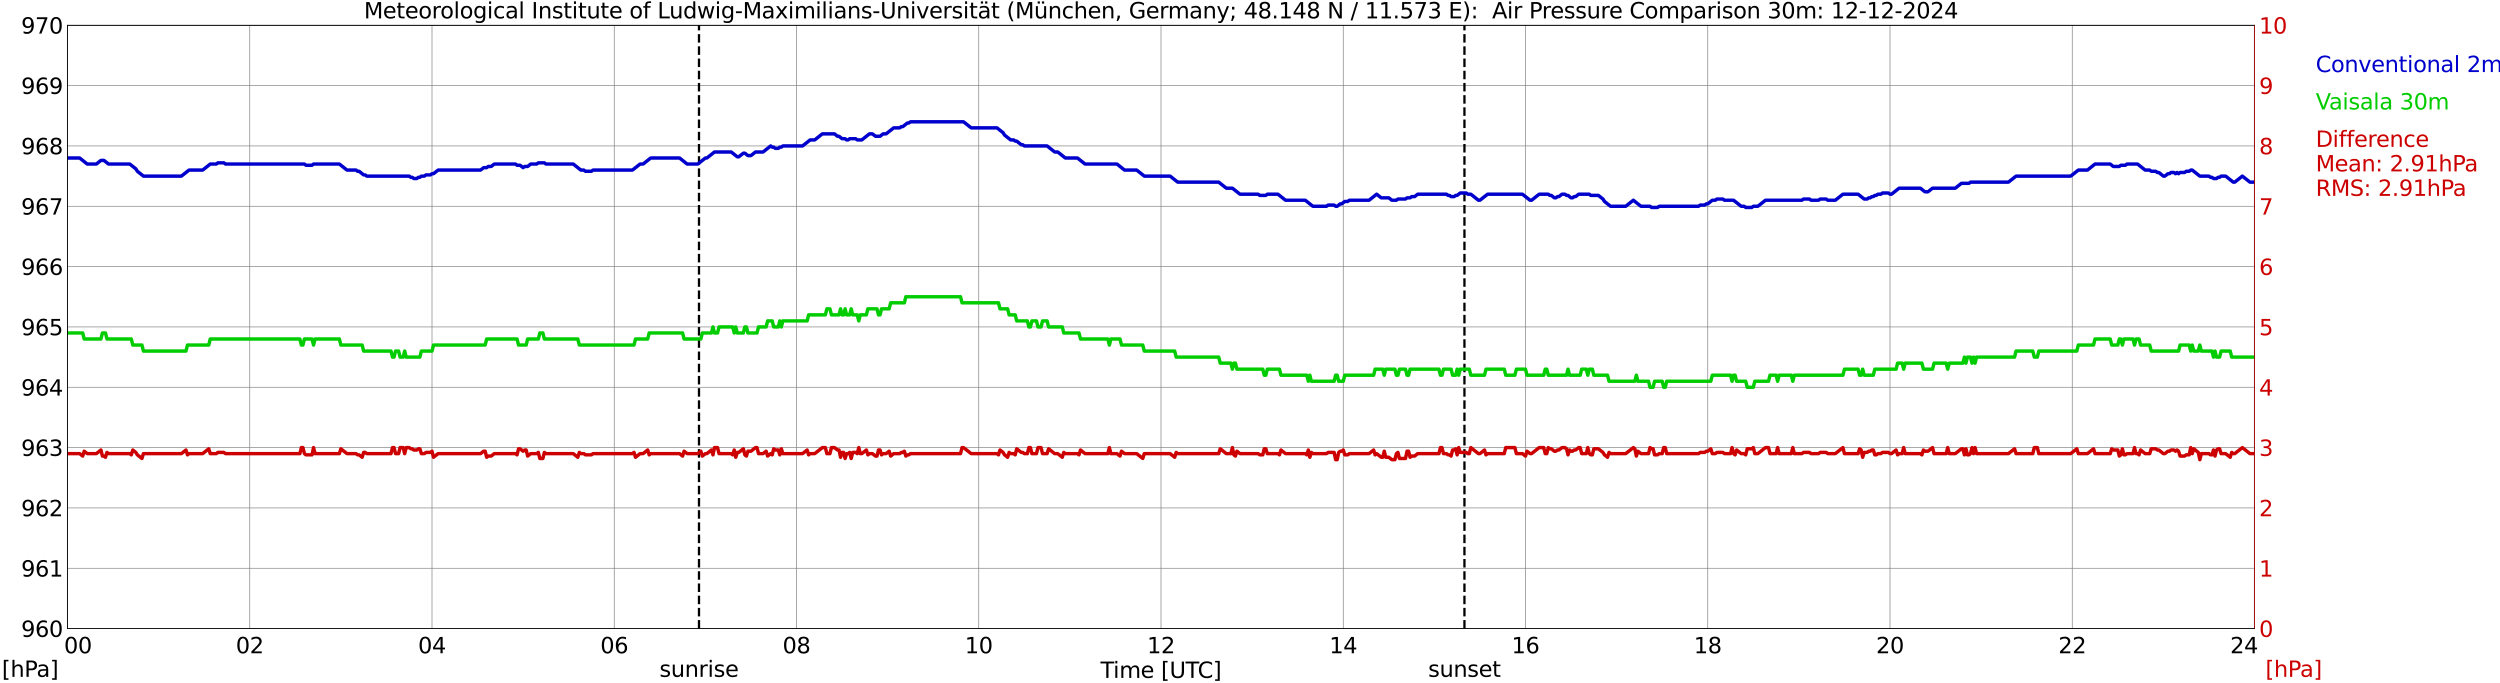 <?xml version="1.0" encoding="utf-8" standalone="no"?>
<!DOCTYPE svg PUBLIC "-//W3C//DTD SVG 1.1//EN"
  "http://www.w3.org/Graphics/SVG/1.1/DTD/svg11.dtd">
<svg xmlns:xlink="http://www.w3.org/1999/xlink" width="1085.4pt" height="296.64pt" viewBox="0 0 1085.4 296.64" xmlns="http://www.w3.org/2000/svg" version="1.1">
 <defs>
  <style type="text/css">*{stroke-linejoin: round; stroke-linecap: butt}</style>
 </defs>
 <g id="figure_1">
  <g id="patch_1">
   <path d="M 0 296.64 
L 1085.4 296.64 
L 1085.4 0 
L 0 0 
z
" style="fill: #ffffff"/>
  </g>
  <g id="axes_1">
   <g id="patch_2">
    <path d="M 29.306 272.909 
L 978.814 272.909 
L 978.814 10.976 
L 29.306 10.976 
z
" style="fill: #ffffff"/>
   </g>
   <g id="patch_3">
    <path d="M 978.814 272.909 
L 978.814 272.909 
L 978.814 10.976 
L 978.814 10.976 
z
" clip-path="url(#p32cc88bb5a)" style="fill: #d3d3d3; opacity: 0.25; stroke: #d3d3d3; stroke-linejoin: miter"/>
   </g>
   <g id="matplotlib.axis_1">
    <g id="xtick_1">
     <g id="line2d_1">
      <path d="M 29.306 272.909 
L 29.306 10.976 
" clip-path="url(#p32cc88bb5a)" style="fill: none; stroke: #808080; stroke-width: 0.3; stroke-linecap: square"/>
     </g>
     <g id="line2d_2"/>
     <g id="text_1">
      <!--    00 -->
      <g transform="translate(18.733 283.627) scale(0.095 -0.095)">
       <defs>
        <path id="DejaVuSans-20" transform="scale(0.016)"/>
        <path id="DejaVuSans-30" d="M 2034 4250 
Q 1547 4250 1301 3770 
Q 1056 3291 1056 2328 
Q 1056 1369 1301 889 
Q 1547 409 2034 409 
Q 2525 409 2770 889 
Q 3016 1369 3016 2328 
Q 3016 3291 2770 3770 
Q 2525 4250 2034 4250 
z
M 2034 4750 
Q 2819 4750 3233 4129 
Q 3647 3509 3647 2328 
Q 3647 1150 3233 529 
Q 2819 -91 2034 -91 
Q 1250 -91 836 529 
Q 422 1150 422 2328 
Q 422 3509 836 4129 
Q 1250 4750 2034 4750 
z
" transform="scale(0.016)"/>
       </defs>
       <use xlink:href="#DejaVuSans-20"/>
       <use xlink:href="#DejaVuSans-20" transform="translate(31.787 0)"/>
       <use xlink:href="#DejaVuSans-20" transform="translate(63.574 0)"/>
       <use xlink:href="#DejaVuSans-30" transform="translate(95.361 0)"/>
       <use xlink:href="#DejaVuSans-30" transform="translate(158.984 0)"/>
      </g>
     </g>
    </g>
    <g id="xtick_2">
     <g id="line2d_3">
      <path d="M 108.431 272.909 
L 108.431 10.976 
" clip-path="url(#p32cc88bb5a)" style="fill: none; stroke: #808080; stroke-width: 0.3; stroke-linecap: square"/>
     </g>
     <g id="line2d_4"/>
     <g id="text_2">
      <!-- 02 -->
      <g transform="translate(102.387 283.627) scale(0.095 -0.095)">
       <defs>
        <path id="DejaVuSans-32" d="M 1228 531 
L 3431 531 
L 3431 0 
L 469 0 
L 469 531 
Q 828 903 1448 1529 
Q 2069 2156 2228 2338 
Q 2531 2678 2651 2914 
Q 2772 3150 2772 3378 
Q 2772 3750 2511 3984 
Q 2250 4219 1831 4219 
Q 1534 4219 1204 4116 
Q 875 4013 500 3803 
L 500 4441 
Q 881 4594 1212 4672 
Q 1544 4750 1819 4750 
Q 2544 4750 2975 4387 
Q 3406 4025 3406 3419 
Q 3406 3131 3298 2873 
Q 3191 2616 2906 2266 
Q 2828 2175 2409 1742 
Q 1991 1309 1228 531 
z
" transform="scale(0.016)"/>
       </defs>
       <use xlink:href="#DejaVuSans-30"/>
       <use xlink:href="#DejaVuSans-32" transform="translate(63.623 0)"/>
      </g>
     </g>
    </g>
    <g id="xtick_3">
     <g id="line2d_5">
      <path d="M 187.557 272.909 
L 187.557 10.976 
" clip-path="url(#p32cc88bb5a)" style="fill: none; stroke: #808080; stroke-width: 0.3; stroke-linecap: square"/>
     </g>
     <g id="line2d_6"/>
     <g id="text_3">
      <!-- 04 -->
      <g transform="translate(181.513 283.627) scale(0.095 -0.095)">
       <defs>
        <path id="DejaVuSans-34" d="M 2419 4116 
L 825 1625 
L 2419 1625 
L 2419 4116 
z
M 2253 4666 
L 3047 4666 
L 3047 1625 
L 3713 1625 
L 3713 1100 
L 3047 1100 
L 3047 0 
L 2419 0 
L 2419 1100 
L 313 1100 
L 313 1709 
L 2253 4666 
z
" transform="scale(0.016)"/>
       </defs>
       <use xlink:href="#DejaVuSans-30"/>
       <use xlink:href="#DejaVuSans-34" transform="translate(63.623 0)"/>
      </g>
     </g>
    </g>
    <g id="xtick_4">
     <g id="line2d_7">
      <path d="M 266.683 272.909 
L 266.683 10.976 
" clip-path="url(#p32cc88bb5a)" style="fill: none; stroke: #808080; stroke-width: 0.3; stroke-linecap: square"/>
     </g>
     <g id="line2d_8"/>
     <g id="text_4">
      <!-- 06 -->
      <g transform="translate(260.638 283.627) scale(0.095 -0.095)">
       <defs>
        <path id="DejaVuSans-36" d="M 2113 2584 
Q 1688 2584 1439 2293 
Q 1191 2003 1191 1497 
Q 1191 994 1439 701 
Q 1688 409 2113 409 
Q 2538 409 2786 701 
Q 3034 994 3034 1497 
Q 3034 2003 2786 2293 
Q 2538 2584 2113 2584 
z
M 3366 4563 
L 3366 3988 
Q 3128 4100 2886 4159 
Q 2644 4219 2406 4219 
Q 1781 4219 1451 3797 
Q 1122 3375 1075 2522 
Q 1259 2794 1537 2939 
Q 1816 3084 2150 3084 
Q 2853 3084 3261 2657 
Q 3669 2231 3669 1497 
Q 3669 778 3244 343 
Q 2819 -91 2113 -91 
Q 1303 -91 875 529 
Q 447 1150 447 2328 
Q 447 3434 972 4092 
Q 1497 4750 2381 4750 
Q 2619 4750 2861 4703 
Q 3103 4656 3366 4563 
z
" transform="scale(0.016)"/>
       </defs>
       <use xlink:href="#DejaVuSans-30"/>
       <use xlink:href="#DejaVuSans-36" transform="translate(63.623 0)"/>
      </g>
     </g>
    </g>
    <g id="xtick_5">
     <g id="line2d_9">
      <path d="M 345.808 272.909 
L 345.808 10.976 
" clip-path="url(#p32cc88bb5a)" style="fill: none; stroke: #808080; stroke-width: 0.3; stroke-linecap: square"/>
     </g>
     <g id="line2d_10"/>
     <g id="text_5">
      <!-- 08 -->
      <g transform="translate(339.764 283.627) scale(0.095 -0.095)">
       <defs>
        <path id="DejaVuSans-38" d="M 2034 2216 
Q 1584 2216 1326 1975 
Q 1069 1734 1069 1313 
Q 1069 891 1326 650 
Q 1584 409 2034 409 
Q 2484 409 2743 651 
Q 3003 894 3003 1313 
Q 3003 1734 2745 1975 
Q 2488 2216 2034 2216 
z
M 1403 2484 
Q 997 2584 770 2862 
Q 544 3141 544 3541 
Q 544 4100 942 4425 
Q 1341 4750 2034 4750 
Q 2731 4750 3128 4425 
Q 3525 4100 3525 3541 
Q 3525 3141 3298 2862 
Q 3072 2584 2669 2484 
Q 3125 2378 3379 2068 
Q 3634 1759 3634 1313 
Q 3634 634 3220 271 
Q 2806 -91 2034 -91 
Q 1263 -91 848 271 
Q 434 634 434 1313 
Q 434 1759 690 2068 
Q 947 2378 1403 2484 
z
M 1172 3481 
Q 1172 3119 1398 2916 
Q 1625 2713 2034 2713 
Q 2441 2713 2670 2916 
Q 2900 3119 2900 3481 
Q 2900 3844 2670 4047 
Q 2441 4250 2034 4250 
Q 1625 4250 1398 4047 
Q 1172 3844 1172 3481 
z
" transform="scale(0.016)"/>
       </defs>
       <use xlink:href="#DejaVuSans-30"/>
       <use xlink:href="#DejaVuSans-38" transform="translate(63.623 0)"/>
      </g>
     </g>
    </g>
    <g id="xtick_6">
     <g id="line2d_11">
      <path d="M 424.934 272.909 
L 424.934 10.976 
" clip-path="url(#p32cc88bb5a)" style="fill: none; stroke: #808080; stroke-width: 0.3; stroke-linecap: square"/>
     </g>
     <g id="line2d_12"/>
     <g id="text_6">
      <!-- 10 -->
      <g transform="translate(418.89 283.627) scale(0.095 -0.095)">
       <defs>
        <path id="DejaVuSans-31" d="M 794 531 
L 1825 531 
L 1825 4091 
L 703 3866 
L 703 4441 
L 1819 4666 
L 2450 4666 
L 2450 531 
L 3481 531 
L 3481 0 
L 794 0 
L 794 531 
z
" transform="scale(0.016)"/>
       </defs>
       <use xlink:href="#DejaVuSans-31"/>
       <use xlink:href="#DejaVuSans-30" transform="translate(63.623 0)"/>
      </g>
     </g>
    </g>
    <g id="xtick_7">
     <g id="line2d_13">
      <path d="M 504.06 272.909 
L 504.06 10.976 
" clip-path="url(#p32cc88bb5a)" style="fill: none; stroke: #808080; stroke-width: 0.3; stroke-linecap: square"/>
     </g>
     <g id="line2d_14"/>
     <g id="text_7">
      <!-- 12 -->
      <g transform="translate(498.015 283.627) scale(0.095 -0.095)">
       <use xlink:href="#DejaVuSans-31"/>
       <use xlink:href="#DejaVuSans-32" transform="translate(63.623 0)"/>
      </g>
     </g>
    </g>
    <g id="xtick_8">
     <g id="line2d_15">
      <path d="M 583.185 272.909 
L 583.185 10.976 
" clip-path="url(#p32cc88bb5a)" style="fill: none; stroke: #808080; stroke-width: 0.3; stroke-linecap: square"/>
     </g>
     <g id="line2d_16"/>
     <g id="text_8">
      <!-- 14 -->
      <g transform="translate(577.141 283.627) scale(0.095 -0.095)">
       <use xlink:href="#DejaVuSans-31"/>
       <use xlink:href="#DejaVuSans-34" transform="translate(63.623 0)"/>
      </g>
     </g>
    </g>
    <g id="xtick_9">
     <g id="line2d_17">
      <path d="M 662.311 272.909 
L 662.311 10.976 
" clip-path="url(#p32cc88bb5a)" style="fill: none; stroke: #808080; stroke-width: 0.3; stroke-linecap: square"/>
     </g>
     <g id="line2d_18"/>
     <g id="text_9">
      <!-- 16 -->
      <g transform="translate(656.267 283.627) scale(0.095 -0.095)">
       <use xlink:href="#DejaVuSans-31"/>
       <use xlink:href="#DejaVuSans-36" transform="translate(63.623 0)"/>
      </g>
     </g>
    </g>
    <g id="xtick_10">
     <g id="line2d_19">
      <path d="M 741.437 272.909 
L 741.437 10.976 
" clip-path="url(#p32cc88bb5a)" style="fill: none; stroke: #808080; stroke-width: 0.3; stroke-linecap: square"/>
     </g>
     <g id="line2d_20"/>
     <g id="text_10">
      <!-- 18 -->
      <g transform="translate(735.392 283.627) scale(0.095 -0.095)">
       <use xlink:href="#DejaVuSans-31"/>
       <use xlink:href="#DejaVuSans-38" transform="translate(63.623 0)"/>
      </g>
     </g>
    </g>
    <g id="xtick_11">
     <g id="line2d_21">
      <path d="M 820.562 272.909 
L 820.562 10.976 
" clip-path="url(#p32cc88bb5a)" style="fill: none; stroke: #808080; stroke-width: 0.3; stroke-linecap: square"/>
     </g>
     <g id="line2d_22"/>
     <g id="text_11">
      <!-- 20 -->
      <g transform="translate(814.518 283.627) scale(0.095 -0.095)">
       <use xlink:href="#DejaVuSans-32"/>
       <use xlink:href="#DejaVuSans-30" transform="translate(63.623 0)"/>
      </g>
     </g>
    </g>
    <g id="xtick_12">
     <g id="line2d_23">
      <path d="M 899.688 272.909 
L 899.688 10.976 
" clip-path="url(#p32cc88bb5a)" style="fill: none; stroke: #808080; stroke-width: 0.3; stroke-linecap: square"/>
     </g>
     <g id="line2d_24"/>
     <g id="text_12">
      <!-- 22 -->
      <g transform="translate(893.644 283.627) scale(0.095 -0.095)">
       <use xlink:href="#DejaVuSans-32"/>
       <use xlink:href="#DejaVuSans-32" transform="translate(63.623 0)"/>
      </g>
     </g>
    </g>
    <g id="xtick_13">
     <g id="line2d_25">
      <path d="M 978.814 272.909 
L 978.814 10.976 
" clip-path="url(#p32cc88bb5a)" style="fill: none; stroke: #808080; stroke-width: 0.3; stroke-linecap: square"/>
     </g>
     <g id="line2d_26"/>
     <g id="text_13">
      <!-- 24    -->
      <g transform="translate(968.241 283.627) scale(0.095 -0.095)">
       <use xlink:href="#DejaVuSans-32"/>
       <use xlink:href="#DejaVuSans-34" transform="translate(63.623 0)"/>
       <use xlink:href="#DejaVuSans-20" transform="translate(127.246 0)"/>
       <use xlink:href="#DejaVuSans-20" transform="translate(159.033 0)"/>
       <use xlink:href="#DejaVuSans-20" transform="translate(190.82 0)"/>
      </g>
     </g>
    </g>
    <g id="text_14">
     <!-- Time [UTC] -->
     <g transform="translate(477.806 294.322) scale(0.095 -0.095)">
      <defs>
       <path id="DejaVuSans-54" d="M -19 4666 
L 3928 4666 
L 3928 4134 
L 2272 4134 
L 2272 0 
L 1638 0 
L 1638 4134 
L -19 4134 
L -19 4666 
z
" transform="scale(0.016)"/>
       <path id="DejaVuSans-69" d="M 603 3500 
L 1178 3500 
L 1178 0 
L 603 0 
L 603 3500 
z
M 603 4863 
L 1178 4863 
L 1178 4134 
L 603 4134 
L 603 4863 
z
" transform="scale(0.016)"/>
       <path id="DejaVuSans-6d" d="M 3328 2828 
Q 3544 3216 3844 3400 
Q 4144 3584 4550 3584 
Q 5097 3584 5394 3201 
Q 5691 2819 5691 2113 
L 5691 0 
L 5113 0 
L 5113 2094 
Q 5113 2597 4934 2840 
Q 4756 3084 4391 3084 
Q 3944 3084 3684 2787 
Q 3425 2491 3425 1978 
L 3425 0 
L 2847 0 
L 2847 2094 
Q 2847 2600 2669 2842 
Q 2491 3084 2119 3084 
Q 1678 3084 1418 2786 
Q 1159 2488 1159 1978 
L 1159 0 
L 581 0 
L 581 3500 
L 1159 3500 
L 1159 2956 
Q 1356 3278 1631 3431 
Q 1906 3584 2284 3584 
Q 2666 3584 2933 3390 
Q 3200 3197 3328 2828 
z
" transform="scale(0.016)"/>
       <path id="DejaVuSans-65" d="M 3597 1894 
L 3597 1613 
L 953 1613 
Q 991 1019 1311 708 
Q 1631 397 2203 397 
Q 2534 397 2845 478 
Q 3156 559 3463 722 
L 3463 178 
Q 3153 47 2828 -22 
Q 2503 -91 2169 -91 
Q 1331 -91 842 396 
Q 353 884 353 1716 
Q 353 2575 817 3079 
Q 1281 3584 2069 3584 
Q 2775 3584 3186 3129 
Q 3597 2675 3597 1894 
z
M 3022 2063 
Q 3016 2534 2758 2815 
Q 2500 3097 2075 3097 
Q 1594 3097 1305 2825 
Q 1016 2553 972 2059 
L 3022 2063 
z
" transform="scale(0.016)"/>
       <path id="DejaVuSans-5b" d="M 550 4863 
L 1875 4863 
L 1875 4416 
L 1125 4416 
L 1125 -397 
L 1875 -397 
L 1875 -844 
L 550 -844 
L 550 4863 
z
" transform="scale(0.016)"/>
       <path id="DejaVuSans-55" d="M 556 4666 
L 1191 4666 
L 1191 1831 
Q 1191 1081 1462 751 
Q 1734 422 2344 422 
Q 2950 422 3222 751 
Q 3494 1081 3494 1831 
L 3494 4666 
L 4128 4666 
L 4128 1753 
Q 4128 841 3676 375 
Q 3225 -91 2344 -91 
Q 1459 -91 1007 375 
Q 556 841 556 1753 
L 556 4666 
z
" transform="scale(0.016)"/>
       <path id="DejaVuSans-43" d="M 4122 4306 
L 4122 3641 
Q 3803 3938 3442 4084 
Q 3081 4231 2675 4231 
Q 1875 4231 1450 3742 
Q 1025 3253 1025 2328 
Q 1025 1406 1450 917 
Q 1875 428 2675 428 
Q 3081 428 3442 575 
Q 3803 722 4122 1019 
L 4122 359 
Q 3791 134 3420 21 
Q 3050 -91 2638 -91 
Q 1578 -91 968 557 
Q 359 1206 359 2328 
Q 359 3453 968 4101 
Q 1578 4750 2638 4750 
Q 3056 4750 3426 4639 
Q 3797 4528 4122 4306 
z
" transform="scale(0.016)"/>
       <path id="DejaVuSans-5d" d="M 1947 4863 
L 1947 -844 
L 622 -844 
L 622 -397 
L 1369 -397 
L 1369 4416 
L 622 4416 
L 622 4863 
L 1947 4863 
z
" transform="scale(0.016)"/>
      </defs>
      <use xlink:href="#DejaVuSans-54"/>
      <use xlink:href="#DejaVuSans-69" transform="translate(57.959 0)"/>
      <use xlink:href="#DejaVuSans-6d" transform="translate(85.742 0)"/>
      <use xlink:href="#DejaVuSans-65" transform="translate(183.154 0)"/>
      <use xlink:href="#DejaVuSans-20" transform="translate(244.678 0)"/>
      <use xlink:href="#DejaVuSans-5b" transform="translate(276.465 0)"/>
      <use xlink:href="#DejaVuSans-55" transform="translate(315.479 0)"/>
      <use xlink:href="#DejaVuSans-54" transform="translate(388.672 0)"/>
      <use xlink:href="#DejaVuSans-43" transform="translate(443.881 0)"/>
      <use xlink:href="#DejaVuSans-5d" transform="translate(513.705 0)"/>
     </g>
    </g>
   </g>
   <g id="matplotlib.axis_2">
    <g id="ytick_1">
     <g id="line2d_27">
      <path d="M 29.306 272.909 
L 978.814 272.909 
" clip-path="url(#p32cc88bb5a)" style="fill: none; stroke: #808080; stroke-width: 0.3; stroke-linecap: square"/>
     </g>
     <g id="line2d_28"/>
     <g id="text_15">
      <!-- 960 -->
      <g transform="translate(9.173 276.518) scale(0.095 -0.095)">
       <defs>
        <path id="DejaVuSans-39" d="M 703 97 
L 703 672 
Q 941 559 1184 500 
Q 1428 441 1663 441 
Q 2288 441 2617 861 
Q 2947 1281 2994 2138 
Q 2813 1869 2534 1725 
Q 2256 1581 1919 1581 
Q 1219 1581 811 2004 
Q 403 2428 403 3163 
Q 403 3881 828 4315 
Q 1253 4750 1959 4750 
Q 2769 4750 3195 4129 
Q 3622 3509 3622 2328 
Q 3622 1225 3098 567 
Q 2575 -91 1691 -91 
Q 1453 -91 1209 -44 
Q 966 3 703 97 
z
M 1959 2075 
Q 2384 2075 2632 2365 
Q 2881 2656 2881 3163 
Q 2881 3666 2632 3958 
Q 2384 4250 1959 4250 
Q 1534 4250 1286 3958 
Q 1038 3666 1038 3163 
Q 1038 2656 1286 2365 
Q 1534 2075 1959 2075 
z
" transform="scale(0.016)"/>
       </defs>
       <use xlink:href="#DejaVuSans-39"/>
       <use xlink:href="#DejaVuSans-36" transform="translate(63.623 0)"/>
       <use xlink:href="#DejaVuSans-30" transform="translate(127.246 0)"/>
      </g>
     </g>
    </g>
    <g id="ytick_2">
     <g id="line2d_29">
      <path d="M 29.306 246.715 
L 978.814 246.715 
" clip-path="url(#p32cc88bb5a)" style="fill: none; stroke: #808080; stroke-width: 0.3; stroke-linecap: square"/>
     </g>
     <g id="line2d_30"/>
     <g id="text_16">
      <!-- 961 -->
      <g transform="translate(9.173 250.325) scale(0.095 -0.095)">
       <use xlink:href="#DejaVuSans-39"/>
       <use xlink:href="#DejaVuSans-36" transform="translate(63.623 0)"/>
       <use xlink:href="#DejaVuSans-31" transform="translate(127.246 0)"/>
      </g>
     </g>
    </g>
    <g id="ytick_3">
     <g id="line2d_31">
      <path d="M 29.306 220.522 
L 978.814 220.522 
" clip-path="url(#p32cc88bb5a)" style="fill: none; stroke: #808080; stroke-width: 0.3; stroke-linecap: square"/>
     </g>
     <g id="line2d_32"/>
     <g id="text_17">
      <!-- 962 -->
      <g transform="translate(9.173 224.131) scale(0.095 -0.095)">
       <use xlink:href="#DejaVuSans-39"/>
       <use xlink:href="#DejaVuSans-36" transform="translate(63.623 0)"/>
       <use xlink:href="#DejaVuSans-32" transform="translate(127.246 0)"/>
      </g>
     </g>
    </g>
    <g id="ytick_4">
     <g id="line2d_33">
      <path d="M 29.306 194.329 
L 978.814 194.329 
" clip-path="url(#p32cc88bb5a)" style="fill: none; stroke: #808080; stroke-width: 0.3; stroke-linecap: square"/>
     </g>
     <g id="line2d_34"/>
     <g id="text_18">
      <!-- 963 -->
      <g transform="translate(9.173 197.938) scale(0.095 -0.095)">
       <defs>
        <path id="DejaVuSans-33" d="M 2597 2516 
Q 3050 2419 3304 2112 
Q 3559 1806 3559 1356 
Q 3559 666 3084 287 
Q 2609 -91 1734 -91 
Q 1441 -91 1130 -33 
Q 819 25 488 141 
L 488 750 
Q 750 597 1062 519 
Q 1375 441 1716 441 
Q 2309 441 2620 675 
Q 2931 909 2931 1356 
Q 2931 1769 2642 2001 
Q 2353 2234 1838 2234 
L 1294 2234 
L 1294 2753 
L 1863 2753 
Q 2328 2753 2575 2939 
Q 2822 3125 2822 3475 
Q 2822 3834 2567 4026 
Q 2313 4219 1838 4219 
Q 1578 4219 1281 4162 
Q 984 4106 628 3988 
L 628 4550 
Q 988 4650 1302 4700 
Q 1616 4750 1894 4750 
Q 2613 4750 3031 4423 
Q 3450 4097 3450 3541 
Q 3450 3153 3228 2886 
Q 3006 2619 2597 2516 
z
" transform="scale(0.016)"/>
       </defs>
       <use xlink:href="#DejaVuSans-39"/>
       <use xlink:href="#DejaVuSans-36" transform="translate(63.623 0)"/>
       <use xlink:href="#DejaVuSans-33" transform="translate(127.246 0)"/>
      </g>
     </g>
    </g>
    <g id="ytick_5">
     <g id="line2d_35">
      <path d="M 29.306 168.136 
L 978.814 168.136 
" clip-path="url(#p32cc88bb5a)" style="fill: none; stroke: #808080; stroke-width: 0.3; stroke-linecap: square"/>
     </g>
     <g id="line2d_36"/>
     <g id="text_19">
      <!-- 964 -->
      <g transform="translate(9.173 171.745) scale(0.095 -0.095)">
       <use xlink:href="#DejaVuSans-39"/>
       <use xlink:href="#DejaVuSans-36" transform="translate(63.623 0)"/>
       <use xlink:href="#DejaVuSans-34" transform="translate(127.246 0)"/>
      </g>
     </g>
    </g>
    <g id="ytick_6">
     <g id="line2d_37">
      <path d="M 29.306 141.942 
L 978.814 141.942 
" clip-path="url(#p32cc88bb5a)" style="fill: none; stroke: #808080; stroke-width: 0.3; stroke-linecap: square"/>
     </g>
     <g id="line2d_38"/>
     <g id="text_20">
      <!-- 965 -->
      <g transform="translate(9.173 145.551) scale(0.095 -0.095)">
       <defs>
        <path id="DejaVuSans-35" d="M 691 4666 
L 3169 4666 
L 3169 4134 
L 1269 4134 
L 1269 2991 
Q 1406 3038 1543 3061 
Q 1681 3084 1819 3084 
Q 2600 3084 3056 2656 
Q 3513 2228 3513 1497 
Q 3513 744 3044 326 
Q 2575 -91 1722 -91 
Q 1428 -91 1123 -41 
Q 819 9 494 109 
L 494 744 
Q 775 591 1075 516 
Q 1375 441 1709 441 
Q 2250 441 2565 725 
Q 2881 1009 2881 1497 
Q 2881 1984 2565 2268 
Q 2250 2553 1709 2553 
Q 1456 2553 1204 2497 
Q 953 2441 691 2322 
L 691 4666 
z
" transform="scale(0.016)"/>
       </defs>
       <use xlink:href="#DejaVuSans-39"/>
       <use xlink:href="#DejaVuSans-36" transform="translate(63.623 0)"/>
       <use xlink:href="#DejaVuSans-35" transform="translate(127.246 0)"/>
      </g>
     </g>
    </g>
    <g id="ytick_7">
     <g id="line2d_39">
      <path d="M 29.306 115.749 
L 978.814 115.749 
" clip-path="url(#p32cc88bb5a)" style="fill: none; stroke: #808080; stroke-width: 0.3; stroke-linecap: square"/>
     </g>
     <g id="line2d_40"/>
     <g id="text_21">
      <!-- 966 -->
      <g transform="translate(9.173 119.358) scale(0.095 -0.095)">
       <use xlink:href="#DejaVuSans-39"/>
       <use xlink:href="#DejaVuSans-36" transform="translate(63.623 0)"/>
       <use xlink:href="#DejaVuSans-36" transform="translate(127.246 0)"/>
      </g>
     </g>
    </g>
    <g id="ytick_8">
     <g id="line2d_41">
      <path d="M 29.306 89.556 
L 978.814 89.556 
" clip-path="url(#p32cc88bb5a)" style="fill: none; stroke: #808080; stroke-width: 0.3; stroke-linecap: square"/>
     </g>
     <g id="line2d_42"/>
     <g id="text_22">
      <!-- 967 -->
      <g transform="translate(9.173 93.165) scale(0.095 -0.095)">
       <defs>
        <path id="DejaVuSans-37" d="M 525 4666 
L 3525 4666 
L 3525 4397 
L 1831 0 
L 1172 0 
L 2766 4134 
L 525 4134 
L 525 4666 
z
" transform="scale(0.016)"/>
       </defs>
       <use xlink:href="#DejaVuSans-39"/>
       <use xlink:href="#DejaVuSans-36" transform="translate(63.623 0)"/>
       <use xlink:href="#DejaVuSans-37" transform="translate(127.246 0)"/>
      </g>
     </g>
    </g>
    <g id="ytick_9">
     <g id="line2d_43">
      <path d="M 29.306 63.362 
L 978.814 63.362 
" clip-path="url(#p32cc88bb5a)" style="fill: none; stroke: #808080; stroke-width: 0.3; stroke-linecap: square"/>
     </g>
     <g id="line2d_44"/>
     <g id="text_23">
      <!-- 968 -->
      <g transform="translate(9.173 66.972) scale(0.095 -0.095)">
       <use xlink:href="#DejaVuSans-39"/>
       <use xlink:href="#DejaVuSans-36" transform="translate(63.623 0)"/>
       <use xlink:href="#DejaVuSans-38" transform="translate(127.246 0)"/>
      </g>
     </g>
    </g>
    <g id="ytick_10">
     <g id="line2d_45">
      <path d="M 29.306 37.169 
L 978.814 37.169 
" clip-path="url(#p32cc88bb5a)" style="fill: none; stroke: #808080; stroke-width: 0.3; stroke-linecap: square"/>
     </g>
     <g id="line2d_46"/>
     <g id="text_24">
      <!-- 969 -->
      <g transform="translate(9.173 40.778) scale(0.095 -0.095)">
       <use xlink:href="#DejaVuSans-39"/>
       <use xlink:href="#DejaVuSans-36" transform="translate(63.623 0)"/>
       <use xlink:href="#DejaVuSans-39" transform="translate(127.246 0)"/>
      </g>
     </g>
    </g>
    <g id="ytick_11">
     <g id="line2d_47">
      <path d="M 29.306 10.976 
L 978.814 10.976 
" clip-path="url(#p32cc88bb5a)" style="fill: none; stroke: #808080; stroke-width: 0.3; stroke-linecap: square"/>
     </g>
     <g id="line2d_48"/>
     <g id="text_25">
      <!-- 970 -->
      <g transform="translate(9.173 14.585) scale(0.095 -0.095)">
       <use xlink:href="#DejaVuSans-39"/>
       <use xlink:href="#DejaVuSans-37" transform="translate(63.623 0)"/>
       <use xlink:href="#DejaVuSans-30" transform="translate(127.246 0)"/>
      </g>
     </g>
    </g>
   </g>
   <g id="line2d_49">
    <path d="M 303.476 272.909 
L 303.476 10.976 
" clip-path="url(#p32cc88bb5a)" style="fill: none; stroke-dasharray: 3.7,1.6; stroke-dashoffset: 0; stroke: #000000"/>
   </g>
   <g id="line2d_50">
    <path d="M 635.804 272.909 
L 635.804 10.976 
" clip-path="url(#p32cc88bb5a)" style="fill: none; stroke-dasharray: 3.7,1.6; stroke-dashoffset: 0; stroke: #000000"/>
   </g>
   <g id="line2d_51">
    <path d="M 29.306 68.601 
L 34.581 68.601 
L 37.878 71.22 
L 41.834 71.22 
L 43.812 69.649 
L 45.131 69.649 
L 47.109 71.22 
L 56.34 71.22 
L 58.978 73.316 
L 59.637 74.363 
L 62.275 76.459 
L 78.759 76.459 
L 82.056 73.84 
L 87.991 73.84 
L 91.288 71.22 
L 93.925 71.22 
L 94.584 70.696 
L 97.222 70.696 
L 97.881 71.22 
L 132.169 71.22 
L 132.829 71.744 
L 135.466 71.744 
L 136.125 71.22 
L 147.335 71.22 
L 150.632 73.84 
L 154.588 73.84 
L 155.247 74.363 
L 155.907 74.363 
L 157.885 75.935 
L 158.544 75.935 
L 159.204 76.459 
L 177.666 76.459 
L 178.326 76.983 
L 178.985 76.983 
L 179.645 77.507 
L 180.963 77.507 
L 181.623 76.983 
L 182.282 76.983 
L 182.941 76.459 
L 184.26 76.459 
L 184.92 75.935 
L 186.898 75.935 
L 187.557 75.411 
L 188.216 75.411 
L 190.195 73.84 
L 208.657 73.84 
L 209.976 72.792 
L 211.295 72.792 
L 211.954 72.268 
L 213.273 72.268 
L 214.592 71.22 
L 223.823 71.22 
L 224.482 71.744 
L 225.801 71.744 
L 227.12 72.792 
L 227.779 72.268 
L 229.098 72.268 
L 230.417 71.22 
L 233.054 71.22 
L 233.714 70.696 
L 236.351 70.696 
L 237.011 71.22 
L 248.88 71.22 
L 252.176 73.84 
L 253.495 73.84 
L 254.155 74.363 
L 256.792 74.363 
L 257.451 73.84 
L 274.595 73.84 
L 277.892 71.22 
L 279.211 71.22 
L 282.508 68.601 
L 295.036 68.601 
L 298.333 71.22 
L 302.949 71.22 
L 306.246 68.601 
L 306.905 68.601 
L 310.202 65.982 
L 317.455 65.982 
L 320.093 68.077 
L 320.752 68.077 
L 322.73 66.506 
L 323.39 66.506 
L 324.708 67.553 
L 326.027 67.553 
L 328.005 65.982 
L 331.302 65.982 
L 334.599 63.362 
L 335.258 63.886 
L 335.918 63.886 
L 336.577 64.41 
L 337.896 64.41 
L 338.555 63.886 
L 339.215 63.886 
L 339.874 63.362 
L 348.446 63.362 
L 351.743 60.743 
L 353.721 60.743 
L 357.018 58.124 
L 362.293 58.124 
L 363.612 59.171 
L 364.271 59.171 
L 365.59 60.219 
L 366.909 60.219 
L 367.568 60.743 
L 368.227 60.743 
L 368.887 60.219 
L 371.524 60.219 
L 372.184 60.743 
L 374.162 60.743 
L 377.459 58.124 
L 378.777 58.124 
L 380.096 59.171 
L 382.074 59.171 
L 383.393 58.124 
L 384.712 58.124 
L 388.009 55.504 
L 390.646 55.504 
L 391.306 54.98 
L 391.965 54.98 
L 393.943 53.409 
L 394.603 53.409 
L 395.262 52.885 
L 418.34 52.885 
L 421.637 55.504 
L 432.847 55.504 
L 435.484 57.6 
L 436.144 58.648 
L 438.781 60.743 
L 440.1 60.743 
L 440.759 61.267 
L 441.419 61.267 
L 443.397 62.838 
L 444.056 62.838 
L 444.716 63.362 
L 454.606 63.362 
L 457.903 65.982 
L 459.222 65.982 
L 462.519 68.601 
L 467.794 68.601 
L 471.091 71.22 
L 484.938 71.22 
L 488.235 73.84 
L 493.51 73.84 
L 496.807 76.459 
L 508.016 76.459 
L 511.313 79.078 
L 529.116 79.078 
L 532.413 81.698 
L 535.051 81.698 
L 538.348 84.317 
L 546.26 84.317 
L 546.919 84.841 
L 549.557 84.841 
L 550.216 84.317 
L 554.832 84.317 
L 558.129 86.936 
L 566.701 86.936 
L 569.998 89.556 
L 575.932 89.556 
L 576.592 89.032 
L 579.229 89.032 
L 579.889 89.556 
L 580.548 89.556 
L 581.867 88.508 
L 582.526 88.508 
L 583.845 87.46 
L 585.164 87.46 
L 585.823 86.936 
L 594.395 86.936 
L 597.692 84.317 
L 599.67 85.889 
L 602.967 85.889 
L 604.286 86.936 
L 606.264 86.936 
L 606.923 86.412 
L 610.22 86.412 
L 610.879 85.889 
L 612.198 85.889 
L 612.858 85.365 
L 614.176 85.365 
L 615.495 84.317 
L 628.023 84.317 
L 628.683 84.841 
L 629.342 84.841 
L 630.001 85.365 
L 631.32 85.365 
L 631.98 84.841 
L 632.639 84.841 
L 633.958 83.793 
L 636.595 83.793 
L 637.255 84.317 
L 638.573 84.317 
L 641.87 86.936 
L 642.53 86.936 
L 645.827 84.317 
L 660.992 84.317 
L 664.289 86.936 
L 664.949 86.936 
L 668.246 84.317 
L 672.202 84.317 
L 672.861 84.841 
L 673.521 84.841 
L 674.839 85.889 
L 675.499 85.889 
L 676.158 85.365 
L 676.817 85.365 
L 678.136 84.317 
L 679.455 84.317 
L 680.114 84.841 
L 680.774 84.841 
L 682.092 85.889 
L 682.752 85.889 
L 683.411 85.365 
L 684.071 85.365 
L 685.389 84.317 
L 690.005 84.317 
L 690.664 84.841 
L 693.961 84.841 
L 695.939 86.412 
L 696.599 87.46 
L 699.236 89.556 
L 705.83 89.556 
L 709.127 86.936 
L 712.424 89.556 
L 716.38 89.556 
L 717.04 90.079 
L 719.677 90.079 
L 720.337 89.556 
L 737.48 89.556 
L 738.14 89.032 
L 740.118 89.032 
L 740.777 88.508 
L 741.437 88.508 
L 743.415 86.936 
L 744.734 86.936 
L 745.393 86.412 
L 748.031 86.412 
L 748.69 86.936 
L 752.646 86.936 
L 755.943 89.556 
L 757.262 89.556 
L 757.921 90.079 
L 760.559 90.079 
L 761.218 89.556 
L 763.196 89.556 
L 766.493 86.936 
L 782.318 86.936 
L 782.978 86.412 
L 785.615 86.412 
L 786.275 86.936 
L 789.572 86.936 
L 790.231 86.412 
L 792.868 86.412 
L 793.528 86.936 
L 796.825 86.936 
L 800.122 84.317 
L 806.715 84.317 
L 809.353 86.412 
L 810.672 86.412 
L 811.331 85.889 
L 811.99 85.889 
L 812.65 85.365 
L 813.309 85.365 
L 813.969 84.841 
L 814.628 84.841 
L 815.287 84.317 
L 816.606 84.317 
L 817.265 83.793 
L 819.903 83.793 
L 820.562 84.317 
L 821.222 84.317 
L 824.519 81.698 
L 833.75 81.698 
L 835.728 83.269 
L 837.047 83.269 
L 839.025 81.698 
L 848.916 81.698 
L 851.553 79.602 
L 854.85 79.602 
L 855.51 79.078 
L 871.994 79.078 
L 875.291 76.459 
L 899.029 76.459 
L 902.326 73.84 
L 906.282 73.84 
L 909.579 71.22 
L 916.173 71.22 
L 917.491 72.268 
L 920.129 72.268 
L 920.788 71.744 
L 922.766 71.744 
L 923.426 71.22 
L 928.041 71.22 
L 931.338 73.84 
L 933.316 73.84 
L 933.976 74.363 
L 935.954 74.363 
L 936.613 74.887 
L 937.273 74.887 
L 939.251 76.459 
L 939.91 76.459 
L 941.229 75.411 
L 941.888 75.411 
L 942.548 74.887 
L 943.867 74.887 
L 944.526 75.411 
L 945.185 74.887 
L 945.845 75.411 
L 946.504 74.887 
L 948.482 74.887 
L 949.142 74.363 
L 950.46 74.363 
L 951.12 73.84 
L 951.779 73.84 
L 955.076 76.459 
L 959.032 76.459 
L 959.692 76.983 
L 960.351 76.983 
L 961.01 77.507 
L 962.329 77.507 
L 962.989 76.983 
L 963.648 76.983 
L 964.307 76.459 
L 966.285 76.459 
L 969.582 79.078 
L 970.242 79.078 
L 973.539 76.459 
L 976.836 79.078 
L 978.154 79.078 
L 978.154 79.078 
" clip-path="url(#p32cc88bb5a)" style="fill: none; stroke: #0000cc; stroke-width: 1.5; stroke-linecap: square"/>
   </g>
   <g id="line2d_52">
    <path d="M 29.306 144.562 
L 35.9 144.562 
L 36.559 147.181 
L 43.812 147.181 
L 44.472 144.562 
L 45.79 144.562 
L 46.45 147.181 
L 57 147.181 
L 57.659 149.8 
L 61.615 149.8 
L 62.275 152.42 
L 80.737 152.42 
L 81.397 149.8 
L 90.628 149.8 
L 91.288 147.181 
L 130.191 147.181 
L 130.85 149.8 
L 131.51 149.8 
L 132.169 147.181 
L 135.466 147.181 
L 136.125 149.8 
L 136.785 147.181 
L 147.335 147.181 
L 147.994 149.8 
L 157.226 149.8 
L 157.885 152.42 
L 169.754 152.42 
L 170.413 155.039 
L 171.073 155.039 
L 171.732 152.42 
L 173.051 152.42 
L 173.71 155.039 
L 175.029 155.039 
L 175.688 152.42 
L 176.348 155.039 
L 182.282 155.039 
L 182.941 152.42 
L 187.557 152.42 
L 188.216 149.8 
L 210.635 149.8 
L 211.295 147.181 
L 224.482 147.181 
L 225.142 149.8 
L 228.439 149.8 
L 229.098 147.181 
L 233.714 147.181 
L 234.373 144.562 
L 235.692 144.562 
L 236.351 147.181 
L 250.858 147.181 
L 251.517 149.8 
L 275.255 149.8 
L 275.914 147.181 
L 281.189 147.181 
L 281.849 144.562 
L 296.355 144.562 
L 297.014 147.181 
L 304.267 147.181 
L 304.927 144.562 
L 308.883 144.562 
L 309.543 141.942 
L 310.202 144.562 
L 311.521 144.562 
L 312.18 141.942 
L 318.114 141.942 
L 318.774 144.562 
L 319.433 141.942 
L 320.093 144.562 
L 322.73 144.562 
L 323.39 141.942 
L 324.049 141.942 
L 324.708 144.562 
L 328.665 144.562 
L 329.324 141.942 
L 332.621 141.942 
L 333.28 139.323 
L 335.258 139.323 
L 335.918 141.942 
L 337.896 141.942 
L 338.555 139.323 
L 339.215 141.942 
L 339.874 139.323 
L 350.424 139.323 
L 351.083 136.704 
L 358.337 136.704 
L 358.996 134.084 
L 360.315 134.084 
L 360.974 136.704 
L 364.271 136.704 
L 364.93 134.084 
L 365.59 136.704 
L 366.249 136.704 
L 366.909 134.084 
L 367.568 136.704 
L 368.887 136.704 
L 369.546 134.084 
L 370.206 136.704 
L 372.184 136.704 
L 372.843 139.323 
L 373.502 136.704 
L 376.14 136.704 
L 376.799 134.084 
L 380.756 134.084 
L 381.415 136.704 
L 382.074 136.704 
L 382.734 134.084 
L 386.031 134.084 
L 386.69 131.465 
L 392.624 131.465 
L 393.284 128.846 
L 417.022 128.846 
L 417.681 131.465 
L 433.506 131.465 
L 434.165 134.084 
L 437.462 134.084 
L 438.122 136.704 
L 440.759 136.704 
L 441.419 139.323 
L 446.034 139.323 
L 446.694 141.942 
L 447.353 141.942 
L 448.012 139.323 
L 449.991 139.323 
L 450.65 141.942 
L 451.969 141.942 
L 452.628 139.323 
L 454.606 139.323 
L 455.266 141.942 
L 461.2 141.942 
L 461.859 144.562 
L 468.453 144.562 
L 469.113 147.181 
L 480.981 147.181 
L 481.641 149.8 
L 482.3 147.181 
L 486.256 147.181 
L 486.916 149.8 
L 496.147 149.8 
L 496.807 152.42 
L 509.994 152.42 
L 510.654 155.039 
L 529.116 155.039 
L 529.776 157.658 
L 534.391 157.658 
L 535.051 160.278 
L 535.71 157.658 
L 536.369 157.658 
L 537.029 160.278 
L 548.238 160.278 
L 548.898 162.897 
L 549.557 162.897 
L 550.216 160.278 
L 555.491 160.278 
L 556.151 162.897 
L 567.36 162.897 
L 568.02 165.516 
L 568.679 162.897 
L 569.338 165.516 
L 579.229 165.516 
L 579.889 162.897 
L 580.548 162.897 
L 581.207 165.516 
L 583.185 165.516 
L 583.845 162.897 
L 596.373 162.897 
L 597.032 160.278 
L 600.329 160.278 
L 600.989 162.897 
L 601.648 160.278 
L 605.604 160.278 
L 606.264 162.897 
L 606.923 162.897 
L 607.582 160.278 
L 610.22 160.278 
L 610.879 162.897 
L 611.539 162.897 
L 612.198 160.278 
L 624.726 160.278 
L 625.386 162.897 
L 626.045 162.897 
L 626.705 160.278 
L 630.001 160.278 
L 630.661 162.897 
L 631.98 162.897 
L 632.639 160.278 
L 633.298 162.897 
L 633.958 160.278 
L 637.914 160.278 
L 638.573 162.897 
L 644.508 162.897 
L 645.167 160.278 
L 653.08 160.278 
L 653.739 162.897 
L 657.695 162.897 
L 658.355 160.278 
L 662.311 160.278 
L 662.97 162.897 
L 670.224 162.897 
L 670.883 160.278 
L 671.542 160.278 
L 672.202 162.897 
L 680.114 162.897 
L 680.774 160.278 
L 681.433 162.897 
L 686.049 162.897 
L 686.708 160.278 
L 688.686 160.278 
L 689.346 162.897 
L 690.005 160.278 
L 691.324 160.278 
L 691.983 162.897 
L 697.918 162.897 
L 698.577 165.516 
L 709.786 165.516 
L 710.446 162.897 
L 711.105 165.516 
L 715.721 165.516 
L 716.38 168.136 
L 717.699 168.136 
L 718.358 165.516 
L 721.655 165.516 
L 722.315 168.136 
L 722.974 168.136 
L 723.633 165.516 
L 742.756 165.516 
L 743.415 162.897 
L 751.327 162.897 
L 751.987 165.516 
L 752.646 162.897 
L 753.306 162.897 
L 753.965 165.516 
L 757.921 165.516 
L 758.581 168.136 
L 761.218 168.136 
L 761.878 165.516 
L 767.812 165.516 
L 768.471 162.897 
L 771.109 162.897 
L 771.768 165.516 
L 772.428 162.897 
L 777.703 162.897 
L 778.362 165.516 
L 779.021 162.897 
L 800.122 162.897 
L 800.781 160.278 
L 806.715 160.278 
L 807.375 162.897 
L 808.034 162.897 
L 808.694 160.278 
L 809.353 162.897 
L 813.309 162.897 
L 813.969 160.278 
L 823.2 160.278 
L 823.859 157.658 
L 825.837 157.658 
L 826.497 160.278 
L 827.156 157.658 
L 834.409 157.658 
L 835.069 160.278 
L 839.025 160.278 
L 839.684 157.658 
L 844.959 157.658 
L 845.619 160.278 
L 846.278 157.658 
L 852.213 157.658 
L 852.872 155.039 
L 853.531 157.658 
L 854.191 155.039 
L 855.51 155.039 
L 856.169 157.658 
L 856.828 155.039 
L 857.488 157.658 
L 858.147 155.039 
L 874.632 155.039 
L 875.291 152.42 
L 882.544 152.42 
L 883.204 155.039 
L 884.522 155.039 
L 885.182 152.42 
L 901.666 152.42 
L 902.326 149.8 
L 908.919 149.8 
L 909.579 147.181 
L 916.173 147.181 
L 916.832 149.8 
L 919.469 149.8 
L 920.129 147.181 
L 920.788 147.181 
L 921.448 149.8 
L 922.107 147.181 
L 926.063 147.181 
L 926.723 149.8 
L 927.382 147.181 
L 928.701 147.181 
L 929.36 149.8 
L 933.316 149.8 
L 933.976 152.42 
L 945.845 152.42 
L 946.504 149.8 
L 950.46 149.8 
L 951.12 152.42 
L 951.779 149.8 
L 952.438 152.42 
L 954.417 152.42 
L 955.076 149.8 
L 955.735 152.42 
L 960.351 152.42 
L 961.01 155.039 
L 961.67 152.42 
L 962.329 155.039 
L 963.648 155.039 
L 964.307 152.42 
L 968.264 152.42 
L 968.923 155.039 
L 978.154 155.039 
L 978.154 155.039 
" clip-path="url(#p32cc88bb5a)" style="fill: none; stroke: #00cc00; stroke-width: 1.5; stroke-linecap: square"/>
   </g>
   <g id="patch_4">
    <path d="M 29.306 272.909 
L 29.306 10.976 
" style="fill: none; stroke: #000000; stroke-width: 0.3; stroke-linejoin: miter; stroke-linecap: square"/>
   </g>
   <g id="patch_5">
    <path d="M 978.814 272.909 
L 978.814 10.976 
" style="fill: none; stroke: #000000; stroke-width: 0.3; stroke-linejoin: miter; stroke-linecap: square"/>
   </g>
   <g id="patch_6">
    <path d="M 29.306 272.909 
L 978.814 272.909 
" style="fill: none; stroke: #000000; stroke-width: 0.3; stroke-linejoin: miter; stroke-linecap: square"/>
   </g>
   <g id="patch_7">
    <path d="M 29.306 10.976 
L 978.814 10.976 
" style="fill: none; stroke: #000000; stroke-width: 0.3; stroke-linejoin: miter; stroke-linecap: square"/>
   </g>
   <g id="text_26">
    <!-- sunrise -->
    <g transform="translate(286.312 293.863) scale(0.095 -0.095)">
     <defs>
      <path id="DejaVuSans-73" d="M 2834 3397 
L 2834 2853 
Q 2591 2978 2328 3040 
Q 2066 3103 1784 3103 
Q 1356 3103 1142 2972 
Q 928 2841 928 2578 
Q 928 2378 1081 2264 
Q 1234 2150 1697 2047 
L 1894 2003 
Q 2506 1872 2764 1633 
Q 3022 1394 3022 966 
Q 3022 478 2636 193 
Q 2250 -91 1575 -91 
Q 1294 -91 989 -36 
Q 684 19 347 128 
L 347 722 
Q 666 556 975 473 
Q 1284 391 1588 391 
Q 1994 391 2212 530 
Q 2431 669 2431 922 
Q 2431 1156 2273 1281 
Q 2116 1406 1581 1522 
L 1381 1569 
Q 847 1681 609 1914 
Q 372 2147 372 2553 
Q 372 3047 722 3315 
Q 1072 3584 1716 3584 
Q 2034 3584 2315 3537 
Q 2597 3491 2834 3397 
z
" transform="scale(0.016)"/>
      <path id="DejaVuSans-75" d="M 544 1381 
L 544 3500 
L 1119 3500 
L 1119 1403 
Q 1119 906 1312 657 
Q 1506 409 1894 409 
Q 2359 409 2629 706 
Q 2900 1003 2900 1516 
L 2900 3500 
L 3475 3500 
L 3475 0 
L 2900 0 
L 2900 538 
Q 2691 219 2414 64 
Q 2138 -91 1772 -91 
Q 1169 -91 856 284 
Q 544 659 544 1381 
z
M 1991 3584 
L 1991 3584 
z
" transform="scale(0.016)"/>
      <path id="DejaVuSans-6e" d="M 3513 2113 
L 3513 0 
L 2938 0 
L 2938 2094 
Q 2938 2591 2744 2837 
Q 2550 3084 2163 3084 
Q 1697 3084 1428 2787 
Q 1159 2491 1159 1978 
L 1159 0 
L 581 0 
L 581 3500 
L 1159 3500 
L 1159 2956 
Q 1366 3272 1645 3428 
Q 1925 3584 2291 3584 
Q 2894 3584 3203 3211 
Q 3513 2838 3513 2113 
z
" transform="scale(0.016)"/>
      <path id="DejaVuSans-72" d="M 2631 2963 
Q 2534 3019 2420 3045 
Q 2306 3072 2169 3072 
Q 1681 3072 1420 2755 
Q 1159 2438 1159 1844 
L 1159 0 
L 581 0 
L 581 3500 
L 1159 3500 
L 1159 2956 
Q 1341 3275 1631 3429 
Q 1922 3584 2338 3584 
Q 2397 3584 2469 3576 
Q 2541 3569 2628 3553 
L 2631 2963 
z
" transform="scale(0.016)"/>
     </defs>
     <use xlink:href="#DejaVuSans-73"/>
     <use xlink:href="#DejaVuSans-75" transform="translate(52.1 0)"/>
     <use xlink:href="#DejaVuSans-6e" transform="translate(115.479 0)"/>
     <use xlink:href="#DejaVuSans-72" transform="translate(178.857 0)"/>
     <use xlink:href="#DejaVuSans-69" transform="translate(219.971 0)"/>
     <use xlink:href="#DejaVuSans-73" transform="translate(247.754 0)"/>
     <use xlink:href="#DejaVuSans-65" transform="translate(299.854 0)"/>
    </g>
   </g>
   <g id="text_27">
    <!-- sunset -->
    <g transform="translate(620.05 293.863) scale(0.095 -0.095)">
     <defs>
      <path id="DejaVuSans-74" d="M 1172 4494 
L 1172 3500 
L 2356 3500 
L 2356 3053 
L 1172 3053 
L 1172 1153 
Q 1172 725 1289 603 
Q 1406 481 1766 481 
L 2356 481 
L 2356 0 
L 1766 0 
Q 1100 0 847 248 
Q 594 497 594 1153 
L 594 3053 
L 172 3053 
L 172 3500 
L 594 3500 
L 594 4494 
L 1172 4494 
z
" transform="scale(0.016)"/>
     </defs>
     <use xlink:href="#DejaVuSans-73"/>
     <use xlink:href="#DejaVuSans-75" transform="translate(52.1 0)"/>
     <use xlink:href="#DejaVuSans-6e" transform="translate(115.479 0)"/>
     <use xlink:href="#DejaVuSans-73" transform="translate(178.857 0)"/>
     <use xlink:href="#DejaVuSans-65" transform="translate(230.957 0)"/>
     <use xlink:href="#DejaVuSans-74" transform="translate(292.48 0)"/>
    </g>
   </g>
   <g id="text_28">
    <!-- [hPa] -->
    <g transform="translate(0.821 293.863) scale(0.095 -0.095)">
     <defs>
      <path id="DejaVuSans-68" d="M 3513 2113 
L 3513 0 
L 2938 0 
L 2938 2094 
Q 2938 2591 2744 2837 
Q 2550 3084 2163 3084 
Q 1697 3084 1428 2787 
Q 1159 2491 1159 1978 
L 1159 0 
L 581 0 
L 581 4863 
L 1159 4863 
L 1159 2956 
Q 1366 3272 1645 3428 
Q 1925 3584 2291 3584 
Q 2894 3584 3203 3211 
Q 3513 2838 3513 2113 
z
" transform="scale(0.016)"/>
      <path id="DejaVuSans-50" d="M 1259 4147 
L 1259 2394 
L 2053 2394 
Q 2494 2394 2734 2622 
Q 2975 2850 2975 3272 
Q 2975 3691 2734 3919 
Q 2494 4147 2053 4147 
L 1259 4147 
z
M 628 4666 
L 2053 4666 
Q 2838 4666 3239 4311 
Q 3641 3956 3641 3272 
Q 3641 2581 3239 2228 
Q 2838 1875 2053 1875 
L 1259 1875 
L 1259 0 
L 628 0 
L 628 4666 
z
" transform="scale(0.016)"/>
      <path id="DejaVuSans-61" d="M 2194 1759 
Q 1497 1759 1228 1600 
Q 959 1441 959 1056 
Q 959 750 1161 570 
Q 1363 391 1709 391 
Q 2188 391 2477 730 
Q 2766 1069 2766 1631 
L 2766 1759 
L 2194 1759 
z
M 3341 1997 
L 3341 0 
L 2766 0 
L 2766 531 
Q 2569 213 2275 61 
Q 1981 -91 1556 -91 
Q 1019 -91 701 211 
Q 384 513 384 1019 
Q 384 1609 779 1909 
Q 1175 2209 1959 2209 
L 2766 2209 
L 2766 2266 
Q 2766 2663 2505 2880 
Q 2244 3097 1772 3097 
Q 1472 3097 1187 3025 
Q 903 2953 641 2809 
L 641 3341 
Q 956 3463 1253 3523 
Q 1550 3584 1831 3584 
Q 2591 3584 2966 3190 
Q 3341 2797 3341 1997 
z
" transform="scale(0.016)"/>
     </defs>
     <use xlink:href="#DejaVuSans-5b"/>
     <use xlink:href="#DejaVuSans-68" transform="translate(39.014 0)"/>
     <use xlink:href="#DejaVuSans-50" transform="translate(102.393 0)"/>
     <use xlink:href="#DejaVuSans-61" transform="translate(158.195 0)"/>
     <use xlink:href="#DejaVuSans-5d" transform="translate(219.475 0)"/>
    </g>
   </g>
   <g id="text_29">
    <!-- Conventional 2m -->
    <g style="fill: #0000cc" transform="translate(1005.4 31.291) scale(0.095 -0.095)">
     <defs>
      <path id="DejaVuSans-6f" d="M 1959 3097 
Q 1497 3097 1228 2736 
Q 959 2375 959 1747 
Q 959 1119 1226 758 
Q 1494 397 1959 397 
Q 2419 397 2687 759 
Q 2956 1122 2956 1747 
Q 2956 2369 2687 2733 
Q 2419 3097 1959 3097 
z
M 1959 3584 
Q 2709 3584 3137 3096 
Q 3566 2609 3566 1747 
Q 3566 888 3137 398 
Q 2709 -91 1959 -91 
Q 1206 -91 779 398 
Q 353 888 353 1747 
Q 353 2609 779 3096 
Q 1206 3584 1959 3584 
z
" transform="scale(0.016)"/>
      <path id="DejaVuSans-76" d="M 191 3500 
L 800 3500 
L 1894 563 
L 2988 3500 
L 3597 3500 
L 2284 0 
L 1503 0 
L 191 3500 
z
" transform="scale(0.016)"/>
      <path id="DejaVuSans-6c" d="M 603 4863 
L 1178 4863 
L 1178 0 
L 603 0 
L 603 4863 
z
" transform="scale(0.016)"/>
     </defs>
     <use xlink:href="#DejaVuSans-43"/>
     <use xlink:href="#DejaVuSans-6f" transform="translate(69.824 0)"/>
     <use xlink:href="#DejaVuSans-6e" transform="translate(131.006 0)"/>
     <use xlink:href="#DejaVuSans-76" transform="translate(194.385 0)"/>
     <use xlink:href="#DejaVuSans-65" transform="translate(253.564 0)"/>
     <use xlink:href="#DejaVuSans-6e" transform="translate(315.088 0)"/>
     <use xlink:href="#DejaVuSans-74" transform="translate(378.467 0)"/>
     <use xlink:href="#DejaVuSans-69" transform="translate(417.676 0)"/>
     <use xlink:href="#DejaVuSans-6f" transform="translate(445.459 0)"/>
     <use xlink:href="#DejaVuSans-6e" transform="translate(506.641 0)"/>
     <use xlink:href="#DejaVuSans-61" transform="translate(570.02 0)"/>
     <use xlink:href="#DejaVuSans-6c" transform="translate(631.299 0)"/>
     <use xlink:href="#DejaVuSans-20" transform="translate(659.082 0)"/>
     <use xlink:href="#DejaVuSans-32" transform="translate(690.869 0)"/>
     <use xlink:href="#DejaVuSans-6d" transform="translate(754.492 0)"/>
    </g>
   </g>
   <g id="text_30">
    <!-- Vaisala 30m -->
    <g style="fill: #00cc00" transform="translate(1005.4 47.531) scale(0.095 -0.095)">
     <defs>
      <path id="DejaVuSans-56" d="M 1831 0 
L 50 4666 
L 709 4666 
L 2188 738 
L 3669 4666 
L 4325 4666 
L 2547 0 
L 1831 0 
z
" transform="scale(0.016)"/>
     </defs>
     <use xlink:href="#DejaVuSans-56"/>
     <use xlink:href="#DejaVuSans-61" transform="translate(60.658 0)"/>
     <use xlink:href="#DejaVuSans-69" transform="translate(121.938 0)"/>
     <use xlink:href="#DejaVuSans-73" transform="translate(149.721 0)"/>
     <use xlink:href="#DejaVuSans-61" transform="translate(201.82 0)"/>
     <use xlink:href="#DejaVuSans-6c" transform="translate(263.1 0)"/>
     <use xlink:href="#DejaVuSans-61" transform="translate(290.883 0)"/>
     <use xlink:href="#DejaVuSans-20" transform="translate(352.162 0)"/>
     <use xlink:href="#DejaVuSans-33" transform="translate(383.949 0)"/>
     <use xlink:href="#DejaVuSans-30" transform="translate(447.572 0)"/>
     <use xlink:href="#DejaVuSans-6d" transform="translate(511.195 0)"/>
    </g>
   </g>
   <g id="text_31">
    <!-- Difference -->
    <g style="fill: #cc0000" transform="translate(1005.4 63.771) scale(0.095 -0.095)">
     <defs>
      <path id="DejaVuSans-44" d="M 1259 4147 
L 1259 519 
L 2022 519 
Q 2988 519 3436 956 
Q 3884 1394 3884 2338 
Q 3884 3275 3436 3711 
Q 2988 4147 2022 4147 
L 1259 4147 
z
M 628 4666 
L 1925 4666 
Q 3281 4666 3915 4102 
Q 4550 3538 4550 2338 
Q 4550 1131 3912 565 
Q 3275 0 1925 0 
L 628 0 
L 628 4666 
z
" transform="scale(0.016)"/>
      <path id="DejaVuSans-66" d="M 2375 4863 
L 2375 4384 
L 1825 4384 
Q 1516 4384 1395 4259 
Q 1275 4134 1275 3809 
L 1275 3500 
L 2222 3500 
L 2222 3053 
L 1275 3053 
L 1275 0 
L 697 0 
L 697 3053 
L 147 3053 
L 147 3500 
L 697 3500 
L 697 3744 
Q 697 4328 969 4595 
Q 1241 4863 1831 4863 
L 2375 4863 
z
" transform="scale(0.016)"/>
      <path id="DejaVuSans-63" d="M 3122 3366 
L 3122 2828 
Q 2878 2963 2633 3030 
Q 2388 3097 2138 3097 
Q 1578 3097 1268 2742 
Q 959 2388 959 1747 
Q 959 1106 1268 751 
Q 1578 397 2138 397 
Q 2388 397 2633 464 
Q 2878 531 3122 666 
L 3122 134 
Q 2881 22 2623 -34 
Q 2366 -91 2075 -91 
Q 1284 -91 818 406 
Q 353 903 353 1747 
Q 353 2603 823 3093 
Q 1294 3584 2113 3584 
Q 2378 3584 2631 3529 
Q 2884 3475 3122 3366 
z
" transform="scale(0.016)"/>
     </defs>
     <use xlink:href="#DejaVuSans-44"/>
     <use xlink:href="#DejaVuSans-69" transform="translate(77.002 0)"/>
     <use xlink:href="#DejaVuSans-66" transform="translate(104.785 0)"/>
     <use xlink:href="#DejaVuSans-66" transform="translate(139.99 0)"/>
     <use xlink:href="#DejaVuSans-65" transform="translate(175.195 0)"/>
     <use xlink:href="#DejaVuSans-72" transform="translate(236.719 0)"/>
     <use xlink:href="#DejaVuSans-65" transform="translate(275.582 0)"/>
     <use xlink:href="#DejaVuSans-6e" transform="translate(337.105 0)"/>
     <use xlink:href="#DejaVuSans-63" transform="translate(400.484 0)"/>
     <use xlink:href="#DejaVuSans-65" transform="translate(455.465 0)"/>
    </g>
    <!-- Mean: 2.91hPa -->
    <g style="fill: #cc0000" transform="translate(1005.4 74.408) scale(0.095 -0.095)">
     <defs>
      <path id="DejaVuSans-4d" d="M 628 4666 
L 1569 4666 
L 2759 1491 
L 3956 4666 
L 4897 4666 
L 4897 0 
L 4281 0 
L 4281 4097 
L 3078 897 
L 2444 897 
L 1241 4097 
L 1241 0 
L 628 0 
L 628 4666 
z
" transform="scale(0.016)"/>
      <path id="DejaVuSans-3a" d="M 750 794 
L 1409 794 
L 1409 0 
L 750 0 
L 750 794 
z
M 750 3309 
L 1409 3309 
L 1409 2516 
L 750 2516 
L 750 3309 
z
" transform="scale(0.016)"/>
      <path id="DejaVuSans-2e" d="M 684 794 
L 1344 794 
L 1344 0 
L 684 0 
L 684 794 
z
" transform="scale(0.016)"/>
     </defs>
     <use xlink:href="#DejaVuSans-4d"/>
     <use xlink:href="#DejaVuSans-65" transform="translate(86.279 0)"/>
     <use xlink:href="#DejaVuSans-61" transform="translate(147.803 0)"/>
     <use xlink:href="#DejaVuSans-6e" transform="translate(209.082 0)"/>
     <use xlink:href="#DejaVuSans-3a" transform="translate(272.461 0)"/>
     <use xlink:href="#DejaVuSans-20" transform="translate(306.152 0)"/>
     <use xlink:href="#DejaVuSans-32" transform="translate(337.939 0)"/>
     <use xlink:href="#DejaVuSans-2e" transform="translate(401.562 0)"/>
     <use xlink:href="#DejaVuSans-39" transform="translate(433.35 0)"/>
     <use xlink:href="#DejaVuSans-31" transform="translate(496.973 0)"/>
     <use xlink:href="#DejaVuSans-68" transform="translate(560.596 0)"/>
     <use xlink:href="#DejaVuSans-50" transform="translate(623.975 0)"/>
     <use xlink:href="#DejaVuSans-61" transform="translate(679.777 0)"/>
    </g>
    <!-- RMS: 2.91hPa -->
    <g style="fill: #cc0000" transform="translate(1005.4 85.046) scale(0.095 -0.095)">
     <defs>
      <path id="DejaVuSans-52" d="M 2841 2188 
Q 3044 2119 3236 1894 
Q 3428 1669 3622 1275 
L 4263 0 
L 3584 0 
L 2988 1197 
Q 2756 1666 2539 1819 
Q 2322 1972 1947 1972 
L 1259 1972 
L 1259 0 
L 628 0 
L 628 4666 
L 2053 4666 
Q 2853 4666 3247 4331 
Q 3641 3997 3641 3322 
Q 3641 2881 3436 2590 
Q 3231 2300 2841 2188 
z
M 1259 4147 
L 1259 2491 
L 2053 2491 
Q 2509 2491 2742 2702 
Q 2975 2913 2975 3322 
Q 2975 3731 2742 3939 
Q 2509 4147 2053 4147 
L 1259 4147 
z
" transform="scale(0.016)"/>
      <path id="DejaVuSans-53" d="M 3425 4513 
L 3425 3897 
Q 3066 4069 2747 4153 
Q 2428 4238 2131 4238 
Q 1616 4238 1336 4038 
Q 1056 3838 1056 3469 
Q 1056 3159 1242 3001 
Q 1428 2844 1947 2747 
L 2328 2669 
Q 3034 2534 3370 2195 
Q 3706 1856 3706 1288 
Q 3706 609 3251 259 
Q 2797 -91 1919 -91 
Q 1588 -91 1214 -16 
Q 841 59 441 206 
L 441 856 
Q 825 641 1194 531 
Q 1563 422 1919 422 
Q 2459 422 2753 634 
Q 3047 847 3047 1241 
Q 3047 1584 2836 1778 
Q 2625 1972 2144 2069 
L 1759 2144 
Q 1053 2284 737 2584 
Q 422 2884 422 3419 
Q 422 4038 858 4394 
Q 1294 4750 2059 4750 
Q 2388 4750 2728 4690 
Q 3069 4631 3425 4513 
z
" transform="scale(0.016)"/>
     </defs>
     <use xlink:href="#DejaVuSans-52"/>
     <use xlink:href="#DejaVuSans-4d" transform="translate(69.482 0)"/>
     <use xlink:href="#DejaVuSans-53" transform="translate(155.762 0)"/>
     <use xlink:href="#DejaVuSans-3a" transform="translate(219.238 0)"/>
     <use xlink:href="#DejaVuSans-20" transform="translate(252.93 0)"/>
     <use xlink:href="#DejaVuSans-32" transform="translate(284.717 0)"/>
     <use xlink:href="#DejaVuSans-2e" transform="translate(348.34 0)"/>
     <use xlink:href="#DejaVuSans-39" transform="translate(380.127 0)"/>
     <use xlink:href="#DejaVuSans-31" transform="translate(443.75 0)"/>
     <use xlink:href="#DejaVuSans-68" transform="translate(507.373 0)"/>
     <use xlink:href="#DejaVuSans-50" transform="translate(570.752 0)"/>
     <use xlink:href="#DejaVuSans-61" transform="translate(626.555 0)"/>
    </g>
   </g>
   <g id="text_32">
    <!-- Meteorological Institute of Ludwig-Maximilians-Universität (München, Germany; 48.148 N / 11.573 E):  Air Pressure Comparison 30m: 12-12-2024 -->
    <g transform="translate(158.02 7.976) scale(0.095 -0.095)">
     <defs>
      <path id="DejaVuSans-67" d="M 2906 1791 
Q 2906 2416 2648 2759 
Q 2391 3103 1925 3103 
Q 1463 3103 1205 2759 
Q 947 2416 947 1791 
Q 947 1169 1205 825 
Q 1463 481 1925 481 
Q 2391 481 2648 825 
Q 2906 1169 2906 1791 
z
M 3481 434 
Q 3481 -459 3084 -895 
Q 2688 -1331 1869 -1331 
Q 1566 -1331 1297 -1286 
Q 1028 -1241 775 -1147 
L 775 -588 
Q 1028 -725 1275 -790 
Q 1522 -856 1778 -856 
Q 2344 -856 2625 -561 
Q 2906 -266 2906 331 
L 2906 616 
Q 2728 306 2450 153 
Q 2172 0 1784 0 
Q 1141 0 747 490 
Q 353 981 353 1791 
Q 353 2603 747 3093 
Q 1141 3584 1784 3584 
Q 2172 3584 2450 3431 
Q 2728 3278 2906 2969 
L 2906 3500 
L 3481 3500 
L 3481 434 
z
" transform="scale(0.016)"/>
      <path id="DejaVuSans-49" d="M 628 4666 
L 1259 4666 
L 1259 0 
L 628 0 
L 628 4666 
z
" transform="scale(0.016)"/>
      <path id="DejaVuSans-4c" d="M 628 4666 
L 1259 4666 
L 1259 531 
L 3531 531 
L 3531 0 
L 628 0 
L 628 4666 
z
" transform="scale(0.016)"/>
      <path id="DejaVuSans-64" d="M 2906 2969 
L 2906 4863 
L 3481 4863 
L 3481 0 
L 2906 0 
L 2906 525 
Q 2725 213 2448 61 
Q 2172 -91 1784 -91 
Q 1150 -91 751 415 
Q 353 922 353 1747 
Q 353 2572 751 3078 
Q 1150 3584 1784 3584 
Q 2172 3584 2448 3432 
Q 2725 3281 2906 2969 
z
M 947 1747 
Q 947 1113 1208 752 
Q 1469 391 1925 391 
Q 2381 391 2643 752 
Q 2906 1113 2906 1747 
Q 2906 2381 2643 2742 
Q 2381 3103 1925 3103 
Q 1469 3103 1208 2742 
Q 947 2381 947 1747 
z
" transform="scale(0.016)"/>
      <path id="DejaVuSans-77" d="M 269 3500 
L 844 3500 
L 1563 769 
L 2278 3500 
L 2956 3500 
L 3675 769 
L 4391 3500 
L 4966 3500 
L 4050 0 
L 3372 0 
L 2619 2869 
L 1863 0 
L 1184 0 
L 269 3500 
z
" transform="scale(0.016)"/>
      <path id="DejaVuSans-2d" d="M 313 2009 
L 1997 2009 
L 1997 1497 
L 313 1497 
L 313 2009 
z
" transform="scale(0.016)"/>
      <path id="DejaVuSans-78" d="M 3513 3500 
L 2247 1797 
L 3578 0 
L 2900 0 
L 1881 1375 
L 863 0 
L 184 0 
L 1544 1831 
L 300 3500 
L 978 3500 
L 1906 2253 
L 2834 3500 
L 3513 3500 
z
" transform="scale(0.016)"/>
      <path id="DejaVuSans-e4" d="M 2194 1759 
Q 1497 1759 1228 1600 
Q 959 1441 959 1056 
Q 959 750 1161 570 
Q 1363 391 1709 391 
Q 2188 391 2477 730 
Q 2766 1069 2766 1631 
L 2766 1759 
L 2194 1759 
z
M 3341 1997 
L 3341 0 
L 2766 0 
L 2766 531 
Q 2569 213 2275 61 
Q 1981 -91 1556 -91 
Q 1019 -91 701 211 
Q 384 513 384 1019 
Q 384 1609 779 1909 
Q 1175 2209 1959 2209 
L 2766 2209 
L 2766 2266 
Q 2766 2663 2505 2880 
Q 2244 3097 1772 3097 
Q 1472 3097 1187 3025 
Q 903 2953 641 2809 
L 641 3341 
Q 956 3463 1253 3523 
Q 1550 3584 1831 3584 
Q 2591 3584 2966 3190 
Q 3341 2797 3341 1997 
z
M 2150 4850 
L 2784 4850 
L 2784 4219 
L 2150 4219 
L 2150 4850 
z
M 928 4850 
L 1562 4850 
L 1562 4219 
L 928 4219 
L 928 4850 
z
" transform="scale(0.016)"/>
      <path id="DejaVuSans-28" d="M 1984 4856 
Q 1566 4138 1362 3434 
Q 1159 2731 1159 2009 
Q 1159 1288 1364 580 
Q 1569 -128 1984 -844 
L 1484 -844 
Q 1016 -109 783 600 
Q 550 1309 550 2009 
Q 550 2706 781 3412 
Q 1013 4119 1484 4856 
L 1984 4856 
z
" transform="scale(0.016)"/>
      <path id="DejaVuSans-fc" d="M 544 1381 
L 544 3500 
L 1119 3500 
L 1119 1403 
Q 1119 906 1312 657 
Q 1506 409 1894 409 
Q 2359 409 2629 706 
Q 2900 1003 2900 1516 
L 2900 3500 
L 3475 3500 
L 3475 0 
L 2900 0 
L 2900 538 
Q 2691 219 2414 64 
Q 2138 -91 1772 -91 
Q 1169 -91 856 284 
Q 544 659 544 1381 
z
M 1991 3584 
L 1991 3584 
z
M 2278 4850 
L 2912 4850 
L 2912 4219 
L 2278 4219 
L 2278 4850 
z
M 1056 4850 
L 1690 4850 
L 1690 4219 
L 1056 4219 
L 1056 4850 
z
" transform="scale(0.016)"/>
      <path id="DejaVuSans-2c" d="M 750 794 
L 1409 794 
L 1409 256 
L 897 -744 
L 494 -744 
L 750 256 
L 750 794 
z
" transform="scale(0.016)"/>
      <path id="DejaVuSans-47" d="M 3809 666 
L 3809 1919 
L 2778 1919 
L 2778 2438 
L 4434 2438 
L 4434 434 
Q 4069 175 3628 42 
Q 3188 -91 2688 -91 
Q 1594 -91 976 548 
Q 359 1188 359 2328 
Q 359 3472 976 4111 
Q 1594 4750 2688 4750 
Q 3144 4750 3555 4637 
Q 3966 4525 4313 4306 
L 4313 3634 
Q 3963 3931 3569 4081 
Q 3175 4231 2741 4231 
Q 1884 4231 1454 3753 
Q 1025 3275 1025 2328 
Q 1025 1384 1454 906 
Q 1884 428 2741 428 
Q 3075 428 3337 486 
Q 3600 544 3809 666 
z
" transform="scale(0.016)"/>
      <path id="DejaVuSans-79" d="M 2059 -325 
Q 1816 -950 1584 -1140 
Q 1353 -1331 966 -1331 
L 506 -1331 
L 506 -850 
L 844 -850 
Q 1081 -850 1212 -737 
Q 1344 -625 1503 -206 
L 1606 56 
L 191 3500 
L 800 3500 
L 1894 763 
L 2988 3500 
L 3597 3500 
L 2059 -325 
z
" transform="scale(0.016)"/>
      <path id="DejaVuSans-3b" d="M 750 3309 
L 1409 3309 
L 1409 2516 
L 750 2516 
L 750 3309 
z
M 750 794 
L 1409 794 
L 1409 256 
L 897 -744 
L 494 -744 
L 750 256 
L 750 794 
z
" transform="scale(0.016)"/>
      <path id="DejaVuSans-4e" d="M 628 4666 
L 1478 4666 
L 3547 763 
L 3547 4666 
L 4159 4666 
L 4159 0 
L 3309 0 
L 1241 3903 
L 1241 0 
L 628 0 
L 628 4666 
z
" transform="scale(0.016)"/>
      <path id="DejaVuSans-2f" d="M 1625 4666 
L 2156 4666 
L 531 -594 
L 0 -594 
L 1625 4666 
z
" transform="scale(0.016)"/>
      <path id="DejaVuSans-45" d="M 628 4666 
L 3578 4666 
L 3578 4134 
L 1259 4134 
L 1259 2753 
L 3481 2753 
L 3481 2222 
L 1259 2222 
L 1259 531 
L 3634 531 
L 3634 0 
L 628 0 
L 628 4666 
z
" transform="scale(0.016)"/>
      <path id="DejaVuSans-29" d="M 513 4856 
L 1013 4856 
Q 1481 4119 1714 3412 
Q 1947 2706 1947 2009 
Q 1947 1309 1714 600 
Q 1481 -109 1013 -844 
L 513 -844 
Q 928 -128 1133 580 
Q 1338 1288 1338 2009 
Q 1338 2731 1133 3434 
Q 928 4138 513 4856 
z
" transform="scale(0.016)"/>
      <path id="DejaVuSans-41" d="M 2188 4044 
L 1331 1722 
L 3047 1722 
L 2188 4044 
z
M 1831 4666 
L 2547 4666 
L 4325 0 
L 3669 0 
L 3244 1197 
L 1141 1197 
L 716 0 
L 50 0 
L 1831 4666 
z
" transform="scale(0.016)"/>
      <path id="DejaVuSans-70" d="M 1159 525 
L 1159 -1331 
L 581 -1331 
L 581 3500 
L 1159 3500 
L 1159 2969 
Q 1341 3281 1617 3432 
Q 1894 3584 2278 3584 
Q 2916 3584 3314 3078 
Q 3713 2572 3713 1747 
Q 3713 922 3314 415 
Q 2916 -91 2278 -91 
Q 1894 -91 1617 61 
Q 1341 213 1159 525 
z
M 3116 1747 
Q 3116 2381 2855 2742 
Q 2594 3103 2138 3103 
Q 1681 3103 1420 2742 
Q 1159 2381 1159 1747 
Q 1159 1113 1420 752 
Q 1681 391 2138 391 
Q 2594 391 2855 752 
Q 3116 1113 3116 1747 
z
" transform="scale(0.016)"/>
     </defs>
     <use xlink:href="#DejaVuSans-4d"/>
     <use xlink:href="#DejaVuSans-65" transform="translate(86.279 0)"/>
     <use xlink:href="#DejaVuSans-74" transform="translate(147.803 0)"/>
     <use xlink:href="#DejaVuSans-65" transform="translate(187.012 0)"/>
     <use xlink:href="#DejaVuSans-6f" transform="translate(248.535 0)"/>
     <use xlink:href="#DejaVuSans-72" transform="translate(309.717 0)"/>
     <use xlink:href="#DejaVuSans-6f" transform="translate(348.58 0)"/>
     <use xlink:href="#DejaVuSans-6c" transform="translate(409.762 0)"/>
     <use xlink:href="#DejaVuSans-6f" transform="translate(437.545 0)"/>
     <use xlink:href="#DejaVuSans-67" transform="translate(498.727 0)"/>
     <use xlink:href="#DejaVuSans-69" transform="translate(562.203 0)"/>
     <use xlink:href="#DejaVuSans-63" transform="translate(589.986 0)"/>
     <use xlink:href="#DejaVuSans-61" transform="translate(644.967 0)"/>
     <use xlink:href="#DejaVuSans-6c" transform="translate(706.246 0)"/>
     <use xlink:href="#DejaVuSans-20" transform="translate(734.029 0)"/>
     <use xlink:href="#DejaVuSans-49" transform="translate(765.816 0)"/>
     <use xlink:href="#DejaVuSans-6e" transform="translate(795.309 0)"/>
     <use xlink:href="#DejaVuSans-73" transform="translate(858.688 0)"/>
     <use xlink:href="#DejaVuSans-74" transform="translate(910.787 0)"/>
     <use xlink:href="#DejaVuSans-69" transform="translate(949.996 0)"/>
     <use xlink:href="#DejaVuSans-74" transform="translate(977.779 0)"/>
     <use xlink:href="#DejaVuSans-75" transform="translate(1016.988 0)"/>
     <use xlink:href="#DejaVuSans-74" transform="translate(1080.367 0)"/>
     <use xlink:href="#DejaVuSans-65" transform="translate(1119.576 0)"/>
     <use xlink:href="#DejaVuSans-20" transform="translate(1181.1 0)"/>
     <use xlink:href="#DejaVuSans-6f" transform="translate(1212.887 0)"/>
     <use xlink:href="#DejaVuSans-66" transform="translate(1274.068 0)"/>
     <use xlink:href="#DejaVuSans-20" transform="translate(1309.273 0)"/>
     <use xlink:href="#DejaVuSans-4c" transform="translate(1341.061 0)"/>
     <use xlink:href="#DejaVuSans-75" transform="translate(1395.023 0)"/>
     <use xlink:href="#DejaVuSans-64" transform="translate(1458.402 0)"/>
     <use xlink:href="#DejaVuSans-77" transform="translate(1521.879 0)"/>
     <use xlink:href="#DejaVuSans-69" transform="translate(1603.666 0)"/>
     <use xlink:href="#DejaVuSans-67" transform="translate(1631.449 0)"/>
     <use xlink:href="#DejaVuSans-2d" transform="translate(1694.926 0)"/>
     <use xlink:href="#DejaVuSans-4d" transform="translate(1731.01 0)"/>
     <use xlink:href="#DejaVuSans-61" transform="translate(1817.289 0)"/>
     <use xlink:href="#DejaVuSans-78" transform="translate(1878.568 0)"/>
     <use xlink:href="#DejaVuSans-69" transform="translate(1937.748 0)"/>
     <use xlink:href="#DejaVuSans-6d" transform="translate(1965.531 0)"/>
     <use xlink:href="#DejaVuSans-69" transform="translate(2062.943 0)"/>
     <use xlink:href="#DejaVuSans-6c" transform="translate(2090.727 0)"/>
     <use xlink:href="#DejaVuSans-69" transform="translate(2118.51 0)"/>
     <use xlink:href="#DejaVuSans-61" transform="translate(2146.293 0)"/>
     <use xlink:href="#DejaVuSans-6e" transform="translate(2207.572 0)"/>
     <use xlink:href="#DejaVuSans-73" transform="translate(2270.951 0)"/>
     <use xlink:href="#DejaVuSans-2d" transform="translate(2323.051 0)"/>
     <use xlink:href="#DejaVuSans-55" transform="translate(2359.135 0)"/>
     <use xlink:href="#DejaVuSans-6e" transform="translate(2432.328 0)"/>
     <use xlink:href="#DejaVuSans-69" transform="translate(2495.707 0)"/>
     <use xlink:href="#DejaVuSans-76" transform="translate(2523.49 0)"/>
     <use xlink:href="#DejaVuSans-65" transform="translate(2582.67 0)"/>
     <use xlink:href="#DejaVuSans-72" transform="translate(2644.193 0)"/>
     <use xlink:href="#DejaVuSans-73" transform="translate(2685.307 0)"/>
     <use xlink:href="#DejaVuSans-69" transform="translate(2737.406 0)"/>
     <use xlink:href="#DejaVuSans-74" transform="translate(2765.189 0)"/>
     <use xlink:href="#DejaVuSans-e4" transform="translate(2804.398 0)"/>
     <use xlink:href="#DejaVuSans-74" transform="translate(2865.678 0)"/>
     <use xlink:href="#DejaVuSans-20" transform="translate(2904.887 0)"/>
     <use xlink:href="#DejaVuSans-28" transform="translate(2936.674 0)"/>
     <use xlink:href="#DejaVuSans-4d" transform="translate(2975.688 0)"/>
     <use xlink:href="#DejaVuSans-fc" transform="translate(3061.967 0)"/>
     <use xlink:href="#DejaVuSans-6e" transform="translate(3125.346 0)"/>
     <use xlink:href="#DejaVuSans-63" transform="translate(3188.725 0)"/>
     <use xlink:href="#DejaVuSans-68" transform="translate(3243.705 0)"/>
     <use xlink:href="#DejaVuSans-65" transform="translate(3307.084 0)"/>
     <use xlink:href="#DejaVuSans-6e" transform="translate(3368.607 0)"/>
     <use xlink:href="#DejaVuSans-2c" transform="translate(3431.986 0)"/>
     <use xlink:href="#DejaVuSans-20" transform="translate(3463.773 0)"/>
     <use xlink:href="#DejaVuSans-47" transform="translate(3495.561 0)"/>
     <use xlink:href="#DejaVuSans-65" transform="translate(3573.051 0)"/>
     <use xlink:href="#DejaVuSans-72" transform="translate(3634.574 0)"/>
     <use xlink:href="#DejaVuSans-6d" transform="translate(3673.938 0)"/>
     <use xlink:href="#DejaVuSans-61" transform="translate(3771.35 0)"/>
     <use xlink:href="#DejaVuSans-6e" transform="translate(3832.629 0)"/>
     <use xlink:href="#DejaVuSans-79" transform="translate(3896.008 0)"/>
     <use xlink:href="#DejaVuSans-3b" transform="translate(3955.188 0)"/>
     <use xlink:href="#DejaVuSans-20" transform="translate(3988.879 0)"/>
     <use xlink:href="#DejaVuSans-34" transform="translate(4020.666 0)"/>
     <use xlink:href="#DejaVuSans-38" transform="translate(4084.289 0)"/>
     <use xlink:href="#DejaVuSans-2e" transform="translate(4147.912 0)"/>
     <use xlink:href="#DejaVuSans-31" transform="translate(4179.699 0)"/>
     <use xlink:href="#DejaVuSans-34" transform="translate(4243.322 0)"/>
     <use xlink:href="#DejaVuSans-38" transform="translate(4306.945 0)"/>
     <use xlink:href="#DejaVuSans-20" transform="translate(4370.568 0)"/>
     <use xlink:href="#DejaVuSans-4e" transform="translate(4402.355 0)"/>
     <use xlink:href="#DejaVuSans-20" transform="translate(4477.16 0)"/>
     <use xlink:href="#DejaVuSans-2f" transform="translate(4508.947 0)"/>
     <use xlink:href="#DejaVuSans-20" transform="translate(4542.639 0)"/>
     <use xlink:href="#DejaVuSans-31" transform="translate(4574.426 0)"/>
     <use xlink:href="#DejaVuSans-31" transform="translate(4638.049 0)"/>
     <use xlink:href="#DejaVuSans-2e" transform="translate(4701.672 0)"/>
     <use xlink:href="#DejaVuSans-35" transform="translate(4733.459 0)"/>
     <use xlink:href="#DejaVuSans-37" transform="translate(4797.082 0)"/>
     <use xlink:href="#DejaVuSans-33" transform="translate(4860.705 0)"/>
     <use xlink:href="#DejaVuSans-20" transform="translate(4924.328 0)"/>
     <use xlink:href="#DejaVuSans-45" transform="translate(4956.115 0)"/>
     <use xlink:href="#DejaVuSans-29" transform="translate(5019.299 0)"/>
     <use xlink:href="#DejaVuSans-3a" transform="translate(5058.312 0)"/>
     <use xlink:href="#DejaVuSans-20" transform="translate(5092.004 0)"/>
     <use xlink:href="#DejaVuSans-20" transform="translate(5123.791 0)"/>
     <use xlink:href="#DejaVuSans-41" transform="translate(5155.578 0)"/>
     <use xlink:href="#DejaVuSans-69" transform="translate(5223.986 0)"/>
     <use xlink:href="#DejaVuSans-72" transform="translate(5251.77 0)"/>
     <use xlink:href="#DejaVuSans-20" transform="translate(5292.883 0)"/>
     <use xlink:href="#DejaVuSans-50" transform="translate(5324.67 0)"/>
     <use xlink:href="#DejaVuSans-72" transform="translate(5383.223 0)"/>
     <use xlink:href="#DejaVuSans-65" transform="translate(5422.086 0)"/>
     <use xlink:href="#DejaVuSans-73" transform="translate(5483.609 0)"/>
     <use xlink:href="#DejaVuSans-73" transform="translate(5535.709 0)"/>
     <use xlink:href="#DejaVuSans-75" transform="translate(5587.809 0)"/>
     <use xlink:href="#DejaVuSans-72" transform="translate(5651.188 0)"/>
     <use xlink:href="#DejaVuSans-65" transform="translate(5690.051 0)"/>
     <use xlink:href="#DejaVuSans-20" transform="translate(5751.574 0)"/>
     <use xlink:href="#DejaVuSans-43" transform="translate(5783.361 0)"/>
     <use xlink:href="#DejaVuSans-6f" transform="translate(5853.186 0)"/>
     <use xlink:href="#DejaVuSans-6d" transform="translate(5914.367 0)"/>
     <use xlink:href="#DejaVuSans-70" transform="translate(6011.779 0)"/>
     <use xlink:href="#DejaVuSans-61" transform="translate(6075.256 0)"/>
     <use xlink:href="#DejaVuSans-72" transform="translate(6136.535 0)"/>
     <use xlink:href="#DejaVuSans-69" transform="translate(6177.648 0)"/>
     <use xlink:href="#DejaVuSans-73" transform="translate(6205.432 0)"/>
     <use xlink:href="#DejaVuSans-6f" transform="translate(6257.531 0)"/>
     <use xlink:href="#DejaVuSans-6e" transform="translate(6318.713 0)"/>
     <use xlink:href="#DejaVuSans-20" transform="translate(6382.092 0)"/>
     <use xlink:href="#DejaVuSans-33" transform="translate(6413.879 0)"/>
     <use xlink:href="#DejaVuSans-30" transform="translate(6477.502 0)"/>
     <use xlink:href="#DejaVuSans-6d" transform="translate(6541.125 0)"/>
     <use xlink:href="#DejaVuSans-3a" transform="translate(6638.537 0)"/>
     <use xlink:href="#DejaVuSans-20" transform="translate(6672.229 0)"/>
     <use xlink:href="#DejaVuSans-31" transform="translate(6704.016 0)"/>
     <use xlink:href="#DejaVuSans-32" transform="translate(6767.639 0)"/>
     <use xlink:href="#DejaVuSans-2d" transform="translate(6831.262 0)"/>
     <use xlink:href="#DejaVuSans-31" transform="translate(6867.346 0)"/>
     <use xlink:href="#DejaVuSans-32" transform="translate(6930.969 0)"/>
     <use xlink:href="#DejaVuSans-2d" transform="translate(6994.592 0)"/>
     <use xlink:href="#DejaVuSans-32" transform="translate(7030.676 0)"/>
     <use xlink:href="#DejaVuSans-30" transform="translate(7094.299 0)"/>
     <use xlink:href="#DejaVuSans-32" transform="translate(7157.922 0)"/>
     <use xlink:href="#DejaVuSans-34" transform="translate(7221.545 0)"/>
    </g>
   </g>
  </g>
  <g id="axes_2">
   <g id="matplotlib.axis_3">
    <g id="ytick_12">
     <g id="line2d_53"/>
     <g id="text_33">
      <!-- 0 -->
      <g style="fill: #cc0000" transform="translate(980.814 276.518) scale(0.095 -0.095)">
       <use xlink:href="#DejaVuSans-30"/>
      </g>
     </g>
    </g>
    <g id="ytick_13">
     <g id="line2d_54"/>
     <g id="text_34">
      <!-- 1 -->
      <g style="fill: #cc0000" transform="translate(980.814 250.325) scale(0.095 -0.095)">
       <use xlink:href="#DejaVuSans-31"/>
      </g>
     </g>
    </g>
    <g id="ytick_14">
     <g id="line2d_55"/>
     <g id="text_35">
      <!-- 2 -->
      <g style="fill: #cc0000" transform="translate(980.814 224.131) scale(0.095 -0.095)">
       <use xlink:href="#DejaVuSans-32"/>
      </g>
     </g>
    </g>
    <g id="ytick_15">
     <g id="line2d_56"/>
     <g id="text_36">
      <!-- 3 -->
      <g style="fill: #cc0000" transform="translate(980.814 197.938) scale(0.095 -0.095)">
       <use xlink:href="#DejaVuSans-33"/>
      </g>
     </g>
    </g>
    <g id="ytick_16">
     <g id="line2d_57"/>
     <g id="text_37">
      <!-- 4 -->
      <g style="fill: #cc0000" transform="translate(980.814 171.745) scale(0.095 -0.095)">
       <use xlink:href="#DejaVuSans-34"/>
      </g>
     </g>
    </g>
    <g id="ytick_17">
     <g id="line2d_58"/>
     <g id="text_38">
      <!-- 5 -->
      <g style="fill: #cc0000" transform="translate(980.814 145.551) scale(0.095 -0.095)">
       <use xlink:href="#DejaVuSans-35"/>
      </g>
     </g>
    </g>
    <g id="ytick_18">
     <g id="line2d_59"/>
     <g id="text_39">
      <!-- 6 -->
      <g style="fill: #cc0000" transform="translate(980.814 119.358) scale(0.095 -0.095)">
       <use xlink:href="#DejaVuSans-36"/>
      </g>
     </g>
    </g>
    <g id="ytick_19">
     <g id="line2d_60"/>
     <g id="text_40">
      <!-- 7 -->
      <g style="fill: #cc0000" transform="translate(980.814 93.165) scale(0.095 -0.095)">
       <use xlink:href="#DejaVuSans-37"/>
      </g>
     </g>
    </g>
    <g id="ytick_20">
     <g id="line2d_61"/>
     <g id="text_41">
      <!-- 8 -->
      <g style="fill: #cc0000" transform="translate(980.814 66.972) scale(0.095 -0.095)">
       <use xlink:href="#DejaVuSans-38"/>
      </g>
     </g>
    </g>
    <g id="ytick_21">
     <g id="line2d_62"/>
     <g id="text_42">
      <!-- 9 -->
      <g style="fill: #cc0000" transform="translate(980.814 40.778) scale(0.095 -0.095)">
       <use xlink:href="#DejaVuSans-39"/>
      </g>
     </g>
    </g>
    <g id="ytick_22">
     <g id="line2d_63"/>
     <g id="text_43">
      <!-- 10 -->
      <g style="fill: #cc0000" transform="translate(980.814 14.585) scale(0.095 -0.095)">
       <use xlink:href="#DejaVuSans-31"/>
       <use xlink:href="#DejaVuSans-30" transform="translate(63.623 0)"/>
      </g>
     </g>
    </g>
   </g>
   <g id="line2d_64">
    <path d="M 29.306 196.948 
L 34.581 196.948 
L 35.9 197.996 
L 36.559 195.9 
L 37.878 196.948 
L 41.834 196.948 
L 43.812 195.377 
L 44.472 197.996 
L 45.131 197.996 
L 45.79 198.52 
L 46.45 196.424 
L 47.109 196.948 
L 56.34 196.948 
L 57 197.472 
L 57.659 195.377 
L 58.978 196.424 
L 59.637 197.472 
L 61.615 199.044 
L 62.275 196.948 
L 78.759 196.948 
L 80.737 195.377 
L 81.397 197.472 
L 82.056 196.948 
L 87.991 196.948 
L 90.628 194.853 
L 91.288 196.948 
L 93.925 196.948 
L 94.584 196.424 
L 97.222 196.424 
L 97.881 196.948 
L 130.191 196.948 
L 130.85 194.329 
L 131.51 194.329 
L 132.169 196.948 
L 132.829 197.472 
L 135.466 197.472 
L 136.125 194.329 
L 136.785 196.948 
L 147.335 196.948 
L 147.994 194.853 
L 150.632 196.948 
L 154.588 196.948 
L 155.247 197.472 
L 155.907 197.472 
L 157.226 198.52 
L 157.885 196.424 
L 158.544 196.424 
L 159.204 196.948 
L 169.754 196.948 
L 170.413 194.329 
L 171.073 194.329 
L 171.732 196.948 
L 173.051 196.948 
L 173.71 194.329 
L 175.029 194.329 
L 175.688 196.948 
L 176.348 194.329 
L 177.666 194.329 
L 178.326 194.853 
L 178.985 194.853 
L 179.645 195.377 
L 180.963 195.377 
L 181.623 194.853 
L 182.282 194.853 
L 182.941 196.948 
L 184.26 196.948 
L 184.92 196.424 
L 186.898 196.424 
L 187.557 195.9 
L 188.216 198.52 
L 190.195 196.948 
L 208.657 196.948 
L 209.976 195.9 
L 210.635 195.9 
L 211.295 198.52 
L 211.954 197.996 
L 213.273 197.996 
L 214.592 196.948 
L 223.823 196.948 
L 224.482 197.472 
L 225.142 194.853 
L 225.801 194.853 
L 227.12 195.9 
L 227.779 195.377 
L 228.439 195.377 
L 229.098 197.996 
L 230.417 196.948 
L 233.054 196.948 
L 233.714 196.424 
L 234.373 199.044 
L 235.692 199.044 
L 236.351 196.424 
L 237.011 196.948 
L 248.88 196.948 
L 250.858 198.52 
L 251.517 196.424 
L 252.176 196.948 
L 253.495 196.948 
L 254.155 197.472 
L 256.792 197.472 
L 257.451 196.948 
L 274.595 196.948 
L 275.255 196.424 
L 275.914 198.52 
L 277.892 196.948 
L 279.211 196.948 
L 281.189 195.377 
L 281.849 197.472 
L 282.508 196.948 
L 295.036 196.948 
L 296.355 197.996 
L 297.014 195.9 
L 298.333 196.948 
L 302.949 196.948 
L 304.267 195.9 
L 304.927 197.996 
L 306.246 196.948 
L 306.905 196.948 
L 308.883 195.377 
L 309.543 197.472 
L 310.202 194.329 
L 311.521 194.329 
L 312.18 196.948 
L 317.455 196.948 
L 318.114 197.472 
L 318.774 195.377 
L 319.433 198.52 
L 320.093 196.424 
L 320.752 196.424 
L 322.73 194.853 
L 323.39 197.472 
L 324.049 197.996 
L 324.708 195.9 
L 326.027 195.9 
L 328.005 194.329 
L 328.665 194.329 
L 329.324 196.948 
L 331.302 196.948 
L 332.621 195.9 
L 333.28 197.996 
L 334.599 196.948 
L 335.258 197.472 
L 335.918 194.853 
L 336.577 195.377 
L 337.896 195.377 
L 338.555 197.472 
L 339.215 194.853 
L 339.874 196.948 
L 348.446 196.948 
L 350.424 195.377 
L 351.083 197.472 
L 351.743 196.948 
L 353.721 196.948 
L 357.018 194.329 
L 358.337 194.329 
L 358.996 196.948 
L 360.315 196.948 
L 360.974 194.329 
L 362.293 194.329 
L 363.612 195.377 
L 364.271 195.377 
L 364.93 198.52 
L 365.59 196.424 
L 366.249 196.424 
L 366.909 199.044 
L 367.568 196.948 
L 368.227 196.948 
L 368.887 196.424 
L 369.546 199.044 
L 370.206 196.424 
L 371.524 196.424 
L 372.184 196.948 
L 372.843 194.329 
L 373.502 196.948 
L 374.162 196.948 
L 376.14 195.377 
L 376.799 197.472 
L 377.459 196.948 
L 378.777 196.948 
L 380.096 197.996 
L 380.756 197.996 
L 381.415 195.377 
L 382.074 195.377 
L 382.734 197.472 
L 383.393 196.948 
L 384.712 196.948 
L 386.031 195.9 
L 386.69 197.996 
L 388.009 196.948 
L 390.646 196.948 
L 391.306 196.424 
L 391.965 196.424 
L 392.624 195.9 
L 393.284 197.996 
L 393.943 197.472 
L 394.603 197.472 
L 395.262 196.948 
L 417.022 196.948 
L 417.681 194.329 
L 418.34 194.329 
L 421.637 196.948 
L 432.847 196.948 
L 433.506 197.472 
L 434.165 195.377 
L 435.484 196.424 
L 436.144 197.472 
L 437.462 198.52 
L 438.122 196.424 
L 438.781 196.948 
L 440.1 196.948 
L 440.759 197.472 
L 441.419 194.853 
L 443.397 196.424 
L 444.056 196.424 
L 444.716 196.948 
L 446.034 196.948 
L 446.694 194.329 
L 447.353 194.329 
L 448.012 196.948 
L 449.991 196.948 
L 450.65 194.329 
L 451.969 194.329 
L 452.628 196.948 
L 454.606 196.948 
L 455.266 194.853 
L 457.903 196.948 
L 459.222 196.948 
L 461.2 198.52 
L 461.859 196.424 
L 462.519 196.948 
L 467.794 196.948 
L 468.453 197.472 
L 469.113 195.377 
L 471.091 196.948 
L 480.981 196.948 
L 481.641 194.329 
L 482.3 196.948 
L 484.938 196.948 
L 486.256 197.996 
L 486.916 195.9 
L 488.235 196.948 
L 493.51 196.948 
L 496.147 199.044 
L 496.807 196.948 
L 508.016 196.948 
L 509.994 198.52 
L 510.654 196.424 
L 511.313 196.948 
L 529.116 196.948 
L 529.776 194.853 
L 532.413 196.948 
L 534.391 196.948 
L 535.051 194.329 
L 535.71 197.472 
L 536.369 197.996 
L 537.029 195.9 
L 538.348 196.948 
L 546.26 196.948 
L 546.919 197.472 
L 548.238 197.472 
L 548.898 194.853 
L 549.557 194.853 
L 550.216 196.948 
L 554.832 196.948 
L 555.491 197.472 
L 556.151 195.377 
L 558.129 196.948 
L 566.701 196.948 
L 567.36 197.472 
L 568.02 195.377 
L 568.679 198.52 
L 569.338 196.424 
L 569.998 196.948 
L 575.932 196.948 
L 576.592 196.424 
L 579.229 196.424 
L 579.889 199.568 
L 580.548 199.568 
L 581.207 196.424 
L 581.867 195.9 
L 582.526 195.9 
L 583.185 195.377 
L 583.845 197.472 
L 585.164 197.472 
L 585.823 196.948 
L 594.395 196.948 
L 596.373 195.377 
L 597.032 197.472 
L 597.692 196.948 
L 599.67 198.52 
L 600.329 198.52 
L 600.989 195.9 
L 601.648 198.52 
L 602.967 198.52 
L 604.286 199.568 
L 605.604 199.568 
L 606.264 196.948 
L 606.923 196.424 
L 607.582 199.044 
L 610.22 199.044 
L 610.879 195.9 
L 611.539 195.9 
L 612.198 198.52 
L 612.858 197.996 
L 614.176 197.996 
L 615.495 196.948 
L 624.726 196.948 
L 625.386 194.329 
L 626.045 194.329 
L 626.705 196.948 
L 628.023 196.948 
L 628.683 197.472 
L 629.342 197.472 
L 630.001 197.996 
L 630.661 195.377 
L 631.32 195.377 
L 631.98 194.853 
L 632.639 197.472 
L 633.298 194.329 
L 633.958 196.424 
L 636.595 196.424 
L 637.255 196.948 
L 637.914 196.948 
L 638.573 194.329 
L 641.87 196.948 
L 642.53 196.948 
L 644.508 195.377 
L 645.167 197.472 
L 645.827 196.948 
L 653.08 196.948 
L 653.739 194.329 
L 657.695 194.329 
L 658.355 196.948 
L 660.992 196.948 
L 662.311 197.996 
L 662.97 195.9 
L 664.289 196.948 
L 664.949 196.948 
L 668.246 194.329 
L 670.224 194.329 
L 670.883 196.948 
L 671.542 196.948 
L 672.202 194.329 
L 672.861 194.853 
L 673.521 194.853 
L 674.839 195.9 
L 675.499 195.9 
L 676.158 195.377 
L 676.817 195.377 
L 678.136 194.329 
L 679.455 194.329 
L 680.114 194.853 
L 680.774 197.472 
L 681.433 195.377 
L 682.092 195.9 
L 682.752 195.9 
L 683.411 195.377 
L 684.071 195.377 
L 685.389 194.329 
L 686.049 194.329 
L 686.708 196.948 
L 688.686 196.948 
L 689.346 194.329 
L 690.005 196.948 
L 690.664 197.472 
L 691.324 197.472 
L 691.983 194.853 
L 693.961 194.853 
L 695.939 196.424 
L 696.599 197.472 
L 697.918 198.52 
L 698.577 196.424 
L 699.236 196.948 
L 705.83 196.948 
L 709.127 194.329 
L 709.786 194.853 
L 710.446 197.996 
L 711.105 195.9 
L 712.424 196.948 
L 715.721 196.948 
L 716.38 194.329 
L 717.04 194.853 
L 717.699 194.853 
L 718.358 197.472 
L 719.677 197.472 
L 720.337 196.948 
L 721.655 196.948 
L 722.315 194.329 
L 722.974 194.329 
L 723.633 196.948 
L 737.48 196.948 
L 738.14 196.424 
L 740.118 196.424 
L 740.777 195.9 
L 741.437 195.9 
L 742.756 194.853 
L 743.415 196.948 
L 744.734 196.948 
L 745.393 196.424 
L 748.031 196.424 
L 748.69 196.948 
L 751.327 196.948 
L 751.987 194.329 
L 752.646 196.948 
L 753.306 197.472 
L 753.965 195.377 
L 755.943 196.948 
L 757.262 196.948 
L 757.921 197.472 
L 758.581 194.853 
L 760.559 194.853 
L 761.218 194.329 
L 761.878 196.948 
L 763.196 196.948 
L 766.493 194.329 
L 767.812 194.329 
L 768.471 196.948 
L 771.109 196.948 
L 771.768 194.329 
L 772.428 196.948 
L 777.703 196.948 
L 778.362 194.329 
L 779.021 196.948 
L 782.318 196.948 
L 782.978 196.424 
L 785.615 196.424 
L 786.275 196.948 
L 789.572 196.948 
L 790.231 196.424 
L 792.868 196.424 
L 793.528 196.948 
L 796.825 196.948 
L 800.122 194.329 
L 800.781 196.948 
L 806.715 196.948 
L 807.375 194.853 
L 808.034 195.377 
L 808.694 198.52 
L 809.353 196.424 
L 810.672 196.424 
L 811.331 195.9 
L 811.99 195.9 
L 812.65 195.377 
L 813.309 195.377 
L 813.969 197.472 
L 814.628 197.472 
L 815.287 196.948 
L 816.606 196.948 
L 817.265 196.424 
L 819.903 196.424 
L 820.562 196.948 
L 821.222 196.948 
L 823.2 195.377 
L 823.859 197.472 
L 824.519 196.948 
L 825.837 196.948 
L 826.497 194.329 
L 827.156 196.948 
L 833.75 196.948 
L 834.409 197.472 
L 835.069 195.377 
L 835.728 195.9 
L 837.047 195.9 
L 839.025 194.329 
L 839.684 196.948 
L 844.959 196.948 
L 845.619 194.329 
L 846.278 196.948 
L 848.916 196.948 
L 851.553 194.853 
L 852.213 194.853 
L 852.872 197.472 
L 853.531 194.853 
L 854.191 197.472 
L 854.85 197.472 
L 855.51 196.948 
L 856.169 194.329 
L 856.828 196.948 
L 857.488 194.329 
L 858.147 196.948 
L 871.994 196.948 
L 874.632 194.853 
L 875.291 196.948 
L 882.544 196.948 
L 883.204 194.329 
L 884.522 194.329 
L 885.182 196.948 
L 899.029 196.948 
L 901.666 194.853 
L 902.326 196.948 
L 906.282 196.948 
L 908.919 194.853 
L 909.579 196.948 
L 916.173 196.948 
L 916.832 194.853 
L 917.491 195.377 
L 919.469 195.377 
L 920.129 197.996 
L 920.788 197.472 
L 921.448 194.853 
L 922.107 197.472 
L 922.766 197.472 
L 923.426 196.948 
L 926.063 196.948 
L 926.723 194.329 
L 927.382 196.948 
L 928.041 196.948 
L 928.701 197.472 
L 929.36 195.377 
L 931.338 196.948 
L 933.316 196.948 
L 933.976 194.853 
L 935.954 194.853 
L 936.613 195.377 
L 937.273 195.377 
L 939.251 196.948 
L 939.91 196.948 
L 941.229 195.9 
L 941.888 195.9 
L 942.548 195.377 
L 943.867 195.377 
L 944.526 195.9 
L 945.185 195.377 
L 945.845 195.9 
L 946.504 197.996 
L 948.482 197.996 
L 949.142 197.472 
L 950.46 197.472 
L 951.12 194.329 
L 951.779 196.948 
L 952.438 194.853 
L 954.417 196.424 
L 955.076 199.568 
L 955.735 196.948 
L 959.032 196.948 
L 959.692 197.472 
L 960.351 197.472 
L 961.01 195.377 
L 961.67 197.996 
L 962.329 195.377 
L 962.989 194.853 
L 963.648 194.853 
L 964.307 196.948 
L 966.285 196.948 
L 968.264 198.52 
L 968.923 196.424 
L 969.582 196.948 
L 970.242 196.948 
L 973.539 194.329 
L 976.836 196.948 
L 978.154 196.948 
L 978.154 196.948 
" clip-path="url(#pc1209a98e2)" style="fill: none; stroke: #cc0000; stroke-width: 1.5; stroke-linecap: square"/>
   </g>
   <g id="patch_8">
    <path d="M 29.306 272.909 
L 29.306 10.976 
" style="fill: none; stroke: #000000; stroke-width: 0.3; stroke-linejoin: miter; stroke-linecap: square"/>
   </g>
   <g id="patch_9">
    <path d="M 978.814 272.909 
L 978.814 10.976 
" style="fill: none; stroke: #cc0000; stroke-width: 0.3; stroke-linejoin: miter; stroke-linecap: square"/>
   </g>
   <g id="patch_10">
    <path d="M 29.306 272.909 
L 978.814 272.909 
" style="fill: none; stroke: #000000; stroke-width: 0.3; stroke-linejoin: miter; stroke-linecap: square"/>
   </g>
   <g id="patch_11">
    <path d="M 29.306 10.976 
L 978.814 10.976 
" style="fill: none; stroke: #000000; stroke-width: 0.3; stroke-linejoin: miter; stroke-linecap: square"/>
   </g>
   <g id="text_44">
    <!-- [hPa] -->
    <g style="fill: #cc0000" transform="translate(983.561 293.863) scale(0.095 -0.095)">
     <use xlink:href="#DejaVuSans-5b"/>
     <use xlink:href="#DejaVuSans-68" transform="translate(39.014 0)"/>
     <use xlink:href="#DejaVuSans-50" transform="translate(102.393 0)"/>
     <use xlink:href="#DejaVuSans-61" transform="translate(158.195 0)"/>
     <use xlink:href="#DejaVuSans-5d" transform="translate(219.475 0)"/>
    </g>
   </g>
  </g>
 </g>
 <defs>
  <clipPath id="p32cc88bb5a">
   <rect x="29.306" y="10.976" width="949.508" height="261.933"/>
  </clipPath>
  <clipPath id="pc1209a98e2">
   <rect x="29.306" y="10.976" width="949.508" height="261.933"/>
  </clipPath>
 </defs>
</svg>
